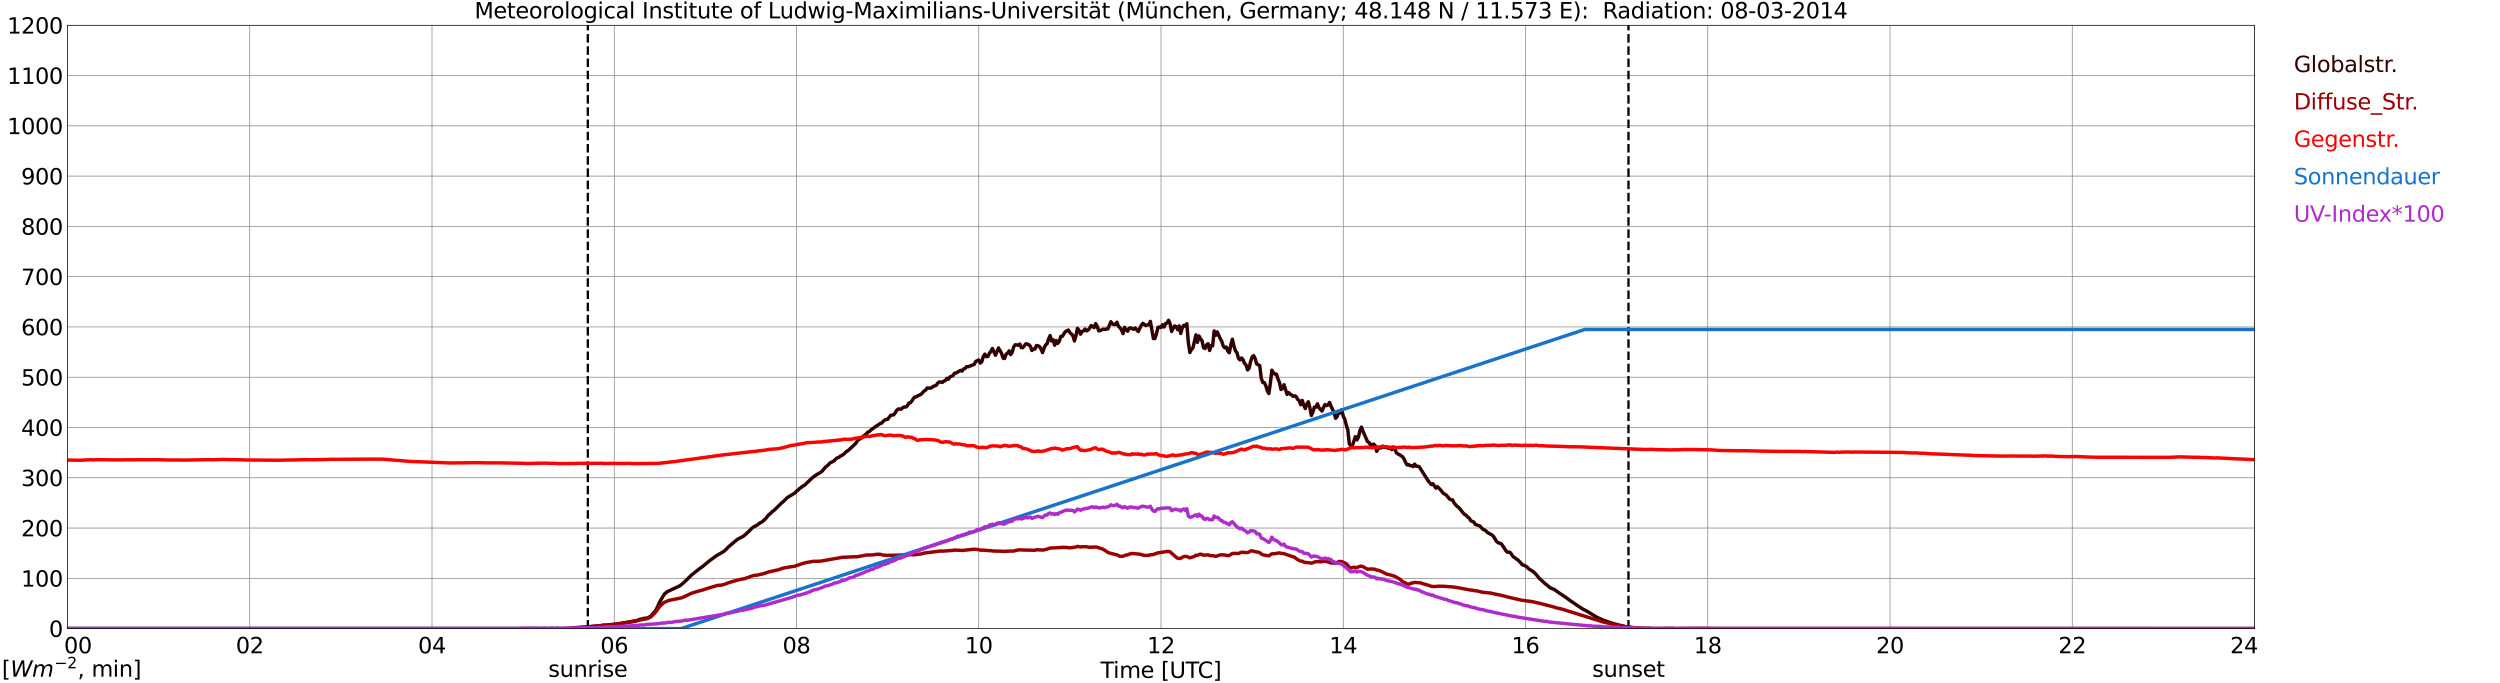 <?xml version="1.0" encoding="utf-8" standalone="no"?>
<!DOCTYPE svg PUBLIC "-//W3C//DTD SVG 1.1//EN"
  "http://www.w3.org/Graphics/SVG/1.1/DTD/svg11.dtd">
<svg xmlns:xlink="http://www.w3.org/1999/xlink" width="1085.4pt" height="296.64pt" viewBox="0 0 1085.4 296.64" xmlns="http://www.w3.org/2000/svg" version="1.1">
 <defs>
  <style type="text/css">*{stroke-linejoin: round; stroke-linecap: butt}</style>
 </defs>
 <g id="figure_1">
  <g id="patch_1">
   <path d="M 0 296.64 
L 1085.4 296.64 
L 1085.4 0 
L 0 0 
z
" style="fill: #ffffff"/>
  </g>
  <g id="axes_1">
   <g id="patch_2">
    <path d="M 29.306 272.909 
L 978.814 272.909 
L 978.814 10.976 
L 29.306 10.976 
z
" style="fill: #ffffff"/>
   </g>
   <g id="patch_3">
    <path d="M 978.814 272.909 
L 978.814 272.909 
L 978.814 10.976 
L 978.814 10.976 
z
" clip-path="url(#pc35572ca12)" style="fill: #d3d3d3; opacity: 0.25; stroke: #d3d3d3; stroke-linejoin: miter"/>
   </g>
   <g id="matplotlib.axis_1">
    <g id="xtick_1">
     <g id="line2d_1">
      <path d="M 29.306 272.909 
L 29.306 10.976 
" clip-path="url(#pc35572ca12)" style="fill: none; stroke: #808080; stroke-width: 0.3; stroke-linecap: square"/>
     </g>
     <g id="line2d_2"/>
     <g id="text_1">
      <!--    00 -->
      <g transform="translate(18.733 283.627) scale(0.095 -0.095)">
       <defs>
        <path id="DejaVuSans-20" transform="scale(0.016)"/>
        <path id="DejaVuSans-30" d="M 2034 4250 
Q 1547 4250 1301 3770 
Q 1056 3291 1056 2328 
Q 1056 1369 1301 889 
Q 1547 409 2034 409 
Q 2525 409 2770 889 
Q 3016 1369 3016 2328 
Q 3016 3291 2770 3770 
Q 2525 4250 2034 4250 
z
M 2034 4750 
Q 2819 4750 3233 4129 
Q 3647 3509 3647 2328 
Q 3647 1150 3233 529 
Q 2819 -91 2034 -91 
Q 1250 -91 836 529 
Q 422 1150 422 2328 
Q 422 3509 836 4129 
Q 1250 4750 2034 4750 
z
" transform="scale(0.016)"/>
       </defs>
       <use xlink:href="#DejaVuSans-20"/>
       <use xlink:href="#DejaVuSans-20" transform="translate(31.787 0)"/>
       <use xlink:href="#DejaVuSans-20" transform="translate(63.574 0)"/>
       <use xlink:href="#DejaVuSans-30" transform="translate(95.361 0)"/>
       <use xlink:href="#DejaVuSans-30" transform="translate(158.984 0)"/>
      </g>
     </g>
    </g>
    <g id="xtick_2">
     <g id="line2d_3">
      <path d="M 108.431 272.909 
L 108.431 10.976 
" clip-path="url(#pc35572ca12)" style="fill: none; stroke: #808080; stroke-width: 0.3; stroke-linecap: square"/>
     </g>
     <g id="line2d_4"/>
     <g id="text_2">
      <!-- 02 -->
      <g transform="translate(102.387 283.627) scale(0.095 -0.095)">
       <defs>
        <path id="DejaVuSans-32" d="M 1228 531 
L 3431 531 
L 3431 0 
L 469 0 
L 469 531 
Q 828 903 1448 1529 
Q 2069 2156 2228 2338 
Q 2531 2678 2651 2914 
Q 2772 3150 2772 3378 
Q 2772 3750 2511 3984 
Q 2250 4219 1831 4219 
Q 1534 4219 1204 4116 
Q 875 4013 500 3803 
L 500 4441 
Q 881 4594 1212 4672 
Q 1544 4750 1819 4750 
Q 2544 4750 2975 4387 
Q 3406 4025 3406 3419 
Q 3406 3131 3298 2873 
Q 3191 2616 2906 2266 
Q 2828 2175 2409 1742 
Q 1991 1309 1228 531 
z
" transform="scale(0.016)"/>
       </defs>
       <use xlink:href="#DejaVuSans-30"/>
       <use xlink:href="#DejaVuSans-32" transform="translate(63.623 0)"/>
      </g>
     </g>
    </g>
    <g id="xtick_3">
     <g id="line2d_5">
      <path d="M 187.557 272.909 
L 187.557 10.976 
" clip-path="url(#pc35572ca12)" style="fill: none; stroke: #808080; stroke-width: 0.3; stroke-linecap: square"/>
     </g>
     <g id="line2d_6"/>
     <g id="text_3">
      <!-- 04 -->
      <g transform="translate(181.513 283.627) scale(0.095 -0.095)">
       <defs>
        <path id="DejaVuSans-34" d="M 2419 4116 
L 825 1625 
L 2419 1625 
L 2419 4116 
z
M 2253 4666 
L 3047 4666 
L 3047 1625 
L 3713 1625 
L 3713 1100 
L 3047 1100 
L 3047 0 
L 2419 0 
L 2419 1100 
L 313 1100 
L 313 1709 
L 2253 4666 
z
" transform="scale(0.016)"/>
       </defs>
       <use xlink:href="#DejaVuSans-30"/>
       <use xlink:href="#DejaVuSans-34" transform="translate(63.623 0)"/>
      </g>
     </g>
    </g>
    <g id="xtick_4">
     <g id="line2d_7">
      <path d="M 266.683 272.909 
L 266.683 10.976 
" clip-path="url(#pc35572ca12)" style="fill: none; stroke: #808080; stroke-width: 0.3; stroke-linecap: square"/>
     </g>
     <g id="line2d_8"/>
     <g id="text_4">
      <!-- 06 -->
      <g transform="translate(260.638 283.627) scale(0.095 -0.095)">
       <defs>
        <path id="DejaVuSans-36" d="M 2113 2584 
Q 1688 2584 1439 2293 
Q 1191 2003 1191 1497 
Q 1191 994 1439 701 
Q 1688 409 2113 409 
Q 2538 409 2786 701 
Q 3034 994 3034 1497 
Q 3034 2003 2786 2293 
Q 2538 2584 2113 2584 
z
M 3366 4563 
L 3366 3988 
Q 3128 4100 2886 4159 
Q 2644 4219 2406 4219 
Q 1781 4219 1451 3797 
Q 1122 3375 1075 2522 
Q 1259 2794 1537 2939 
Q 1816 3084 2150 3084 
Q 2853 3084 3261 2657 
Q 3669 2231 3669 1497 
Q 3669 778 3244 343 
Q 2819 -91 2113 -91 
Q 1303 -91 875 529 
Q 447 1150 447 2328 
Q 447 3434 972 4092 
Q 1497 4750 2381 4750 
Q 2619 4750 2861 4703 
Q 3103 4656 3366 4563 
z
" transform="scale(0.016)"/>
       </defs>
       <use xlink:href="#DejaVuSans-30"/>
       <use xlink:href="#DejaVuSans-36" transform="translate(63.623 0)"/>
      </g>
     </g>
    </g>
    <g id="xtick_5">
     <g id="line2d_9">
      <path d="M 345.808 272.909 
L 345.808 10.976 
" clip-path="url(#pc35572ca12)" style="fill: none; stroke: #808080; stroke-width: 0.3; stroke-linecap: square"/>
     </g>
     <g id="line2d_10"/>
     <g id="text_5">
      <!-- 08 -->
      <g transform="translate(339.764 283.627) scale(0.095 -0.095)">
       <defs>
        <path id="DejaVuSans-38" d="M 2034 2216 
Q 1584 2216 1326 1975 
Q 1069 1734 1069 1313 
Q 1069 891 1326 650 
Q 1584 409 2034 409 
Q 2484 409 2743 651 
Q 3003 894 3003 1313 
Q 3003 1734 2745 1975 
Q 2488 2216 2034 2216 
z
M 1403 2484 
Q 997 2584 770 2862 
Q 544 3141 544 3541 
Q 544 4100 942 4425 
Q 1341 4750 2034 4750 
Q 2731 4750 3128 4425 
Q 3525 4100 3525 3541 
Q 3525 3141 3298 2862 
Q 3072 2584 2669 2484 
Q 3125 2378 3379 2068 
Q 3634 1759 3634 1313 
Q 3634 634 3220 271 
Q 2806 -91 2034 -91 
Q 1263 -91 848 271 
Q 434 634 434 1313 
Q 434 1759 690 2068 
Q 947 2378 1403 2484 
z
M 1172 3481 
Q 1172 3119 1398 2916 
Q 1625 2713 2034 2713 
Q 2441 2713 2670 2916 
Q 2900 3119 2900 3481 
Q 2900 3844 2670 4047 
Q 2441 4250 2034 4250 
Q 1625 4250 1398 4047 
Q 1172 3844 1172 3481 
z
" transform="scale(0.016)"/>
       </defs>
       <use xlink:href="#DejaVuSans-30"/>
       <use xlink:href="#DejaVuSans-38" transform="translate(63.623 0)"/>
      </g>
     </g>
    </g>
    <g id="xtick_6">
     <g id="line2d_11">
      <path d="M 424.934 272.909 
L 424.934 10.976 
" clip-path="url(#pc35572ca12)" style="fill: none; stroke: #808080; stroke-width: 0.3; stroke-linecap: square"/>
     </g>
     <g id="line2d_12"/>
     <g id="text_6">
      <!-- 10 -->
      <g transform="translate(418.89 283.627) scale(0.095 -0.095)">
       <defs>
        <path id="DejaVuSans-31" d="M 794 531 
L 1825 531 
L 1825 4091 
L 703 3866 
L 703 4441 
L 1819 4666 
L 2450 4666 
L 2450 531 
L 3481 531 
L 3481 0 
L 794 0 
L 794 531 
z
" transform="scale(0.016)"/>
       </defs>
       <use xlink:href="#DejaVuSans-31"/>
       <use xlink:href="#DejaVuSans-30" transform="translate(63.623 0)"/>
      </g>
     </g>
    </g>
    <g id="xtick_7">
     <g id="line2d_13">
      <path d="M 504.06 272.909 
L 504.06 10.976 
" clip-path="url(#pc35572ca12)" style="fill: none; stroke: #808080; stroke-width: 0.3; stroke-linecap: square"/>
     </g>
     <g id="line2d_14"/>
     <g id="text_7">
      <!-- 12 -->
      <g transform="translate(498.015 283.627) scale(0.095 -0.095)">
       <use xlink:href="#DejaVuSans-31"/>
       <use xlink:href="#DejaVuSans-32" transform="translate(63.623 0)"/>
      </g>
     </g>
    </g>
    <g id="xtick_8">
     <g id="line2d_15">
      <path d="M 583.185 272.909 
L 583.185 10.976 
" clip-path="url(#pc35572ca12)" style="fill: none; stroke: #808080; stroke-width: 0.3; stroke-linecap: square"/>
     </g>
     <g id="line2d_16"/>
     <g id="text_8">
      <!-- 14 -->
      <g transform="translate(577.141 283.627) scale(0.095 -0.095)">
       <use xlink:href="#DejaVuSans-31"/>
       <use xlink:href="#DejaVuSans-34" transform="translate(63.623 0)"/>
      </g>
     </g>
    </g>
    <g id="xtick_9">
     <g id="line2d_17">
      <path d="M 662.311 272.909 
L 662.311 10.976 
" clip-path="url(#pc35572ca12)" style="fill: none; stroke: #808080; stroke-width: 0.3; stroke-linecap: square"/>
     </g>
     <g id="line2d_18"/>
     <g id="text_9">
      <!-- 16 -->
      <g transform="translate(656.267 283.627) scale(0.095 -0.095)">
       <use xlink:href="#DejaVuSans-31"/>
       <use xlink:href="#DejaVuSans-36" transform="translate(63.623 0)"/>
      </g>
     </g>
    </g>
    <g id="xtick_10">
     <g id="line2d_19">
      <path d="M 741.437 272.909 
L 741.437 10.976 
" clip-path="url(#pc35572ca12)" style="fill: none; stroke: #808080; stroke-width: 0.3; stroke-linecap: square"/>
     </g>
     <g id="line2d_20"/>
     <g id="text_10">
      <!-- 18 -->
      <g transform="translate(735.392 283.627) scale(0.095 -0.095)">
       <use xlink:href="#DejaVuSans-31"/>
       <use xlink:href="#DejaVuSans-38" transform="translate(63.623 0)"/>
      </g>
     </g>
    </g>
    <g id="xtick_11">
     <g id="line2d_21">
      <path d="M 820.562 272.909 
L 820.562 10.976 
" clip-path="url(#pc35572ca12)" style="fill: none; stroke: #808080; stroke-width: 0.3; stroke-linecap: square"/>
     </g>
     <g id="line2d_22"/>
     <g id="text_11">
      <!-- 20 -->
      <g transform="translate(814.518 283.627) scale(0.095 -0.095)">
       <use xlink:href="#DejaVuSans-32"/>
       <use xlink:href="#DejaVuSans-30" transform="translate(63.623 0)"/>
      </g>
     </g>
    </g>
    <g id="xtick_12">
     <g id="line2d_23">
      <path d="M 899.688 272.909 
L 899.688 10.976 
" clip-path="url(#pc35572ca12)" style="fill: none; stroke: #808080; stroke-width: 0.3; stroke-linecap: square"/>
     </g>
     <g id="line2d_24"/>
     <g id="text_12">
      <!-- 22 -->
      <g transform="translate(893.644 283.627) scale(0.095 -0.095)">
       <use xlink:href="#DejaVuSans-32"/>
       <use xlink:href="#DejaVuSans-32" transform="translate(63.623 0)"/>
      </g>
     </g>
    </g>
    <g id="xtick_13">
     <g id="line2d_25">
      <path d="M 978.814 272.909 
L 978.814 10.976 
" clip-path="url(#pc35572ca12)" style="fill: none; stroke: #808080; stroke-width: 0.3; stroke-linecap: square"/>
     </g>
     <g id="line2d_26"/>
     <g id="text_13">
      <!-- 24    -->
      <g transform="translate(968.241 283.627) scale(0.095 -0.095)">
       <use xlink:href="#DejaVuSans-32"/>
       <use xlink:href="#DejaVuSans-34" transform="translate(63.623 0)"/>
       <use xlink:href="#DejaVuSans-20" transform="translate(127.246 0)"/>
       <use xlink:href="#DejaVuSans-20" transform="translate(159.033 0)"/>
       <use xlink:href="#DejaVuSans-20" transform="translate(190.82 0)"/>
      </g>
     </g>
    </g>
    <g id="text_14">
     <!-- Time [UTC] -->
     <g transform="translate(477.806 294.322) scale(0.095 -0.095)">
      <defs>
       <path id="DejaVuSans-54" d="M -19 4666 
L 3928 4666 
L 3928 4134 
L 2272 4134 
L 2272 0 
L 1638 0 
L 1638 4134 
L -19 4134 
L -19 4666 
z
" transform="scale(0.016)"/>
       <path id="DejaVuSans-69" d="M 603 3500 
L 1178 3500 
L 1178 0 
L 603 0 
L 603 3500 
z
M 603 4863 
L 1178 4863 
L 1178 4134 
L 603 4134 
L 603 4863 
z
" transform="scale(0.016)"/>
       <path id="DejaVuSans-6d" d="M 3328 2828 
Q 3544 3216 3844 3400 
Q 4144 3584 4550 3584 
Q 5097 3584 5394 3201 
Q 5691 2819 5691 2113 
L 5691 0 
L 5113 0 
L 5113 2094 
Q 5113 2597 4934 2840 
Q 4756 3084 4391 3084 
Q 3944 3084 3684 2787 
Q 3425 2491 3425 1978 
L 3425 0 
L 2847 0 
L 2847 2094 
Q 2847 2600 2669 2842 
Q 2491 3084 2119 3084 
Q 1678 3084 1418 2786 
Q 1159 2488 1159 1978 
L 1159 0 
L 581 0 
L 581 3500 
L 1159 3500 
L 1159 2956 
Q 1356 3278 1631 3431 
Q 1906 3584 2284 3584 
Q 2666 3584 2933 3390 
Q 3200 3197 3328 2828 
z
" transform="scale(0.016)"/>
       <path id="DejaVuSans-65" d="M 3597 1894 
L 3597 1613 
L 953 1613 
Q 991 1019 1311 708 
Q 1631 397 2203 397 
Q 2534 397 2845 478 
Q 3156 559 3463 722 
L 3463 178 
Q 3153 47 2828 -22 
Q 2503 -91 2169 -91 
Q 1331 -91 842 396 
Q 353 884 353 1716 
Q 353 2575 817 3079 
Q 1281 3584 2069 3584 
Q 2775 3584 3186 3129 
Q 3597 2675 3597 1894 
z
M 3022 2063 
Q 3016 2534 2758 2815 
Q 2500 3097 2075 3097 
Q 1594 3097 1305 2825 
Q 1016 2553 972 2059 
L 3022 2063 
z
" transform="scale(0.016)"/>
       <path id="DejaVuSans-5b" d="M 550 4863 
L 1875 4863 
L 1875 4416 
L 1125 4416 
L 1125 -397 
L 1875 -397 
L 1875 -844 
L 550 -844 
L 550 4863 
z
" transform="scale(0.016)"/>
       <path id="DejaVuSans-55" d="M 556 4666 
L 1191 4666 
L 1191 1831 
Q 1191 1081 1462 751 
Q 1734 422 2344 422 
Q 2950 422 3222 751 
Q 3494 1081 3494 1831 
L 3494 4666 
L 4128 4666 
L 4128 1753 
Q 4128 841 3676 375 
Q 3225 -91 2344 -91 
Q 1459 -91 1007 375 
Q 556 841 556 1753 
L 556 4666 
z
" transform="scale(0.016)"/>
       <path id="DejaVuSans-43" d="M 4122 4306 
L 4122 3641 
Q 3803 3938 3442 4084 
Q 3081 4231 2675 4231 
Q 1875 4231 1450 3742 
Q 1025 3253 1025 2328 
Q 1025 1406 1450 917 
Q 1875 428 2675 428 
Q 3081 428 3442 575 
Q 3803 722 4122 1019 
L 4122 359 
Q 3791 134 3420 21 
Q 3050 -91 2638 -91 
Q 1578 -91 968 557 
Q 359 1206 359 2328 
Q 359 3453 968 4101 
Q 1578 4750 2638 4750 
Q 3056 4750 3426 4639 
Q 3797 4528 4122 4306 
z
" transform="scale(0.016)"/>
       <path id="DejaVuSans-5d" d="M 1947 4863 
L 1947 -844 
L 622 -844 
L 622 -397 
L 1369 -397 
L 1369 4416 
L 622 4416 
L 622 4863 
L 1947 4863 
z
" transform="scale(0.016)"/>
      </defs>
      <use xlink:href="#DejaVuSans-54"/>
      <use xlink:href="#DejaVuSans-69" transform="translate(57.959 0)"/>
      <use xlink:href="#DejaVuSans-6d" transform="translate(85.742 0)"/>
      <use xlink:href="#DejaVuSans-65" transform="translate(183.154 0)"/>
      <use xlink:href="#DejaVuSans-20" transform="translate(244.678 0)"/>
      <use xlink:href="#DejaVuSans-5b" transform="translate(276.465 0)"/>
      <use xlink:href="#DejaVuSans-55" transform="translate(315.479 0)"/>
      <use xlink:href="#DejaVuSans-54" transform="translate(388.672 0)"/>
      <use xlink:href="#DejaVuSans-43" transform="translate(443.881 0)"/>
      <use xlink:href="#DejaVuSans-5d" transform="translate(513.705 0)"/>
     </g>
    </g>
   </g>
   <g id="matplotlib.axis_2">
    <g id="ytick_1">
     <g id="line2d_27">
      <path d="M 29.306 272.909 
L 978.814 272.909 
" clip-path="url(#pc35572ca12)" style="fill: none; stroke: #808080; stroke-width: 0.3; stroke-linecap: square"/>
     </g>
     <g id="line2d_28"/>
     <g id="text_15">
      <!-- 0 -->
      <g transform="translate(21.261 276.518) scale(0.095 -0.095)">
       <use xlink:href="#DejaVuSans-30"/>
      </g>
     </g>
    </g>
    <g id="ytick_2">
     <g id="line2d_29">
      <path d="M 29.306 251.081 
L 978.814 251.081 
" clip-path="url(#pc35572ca12)" style="fill: none; stroke: #808080; stroke-width: 0.3; stroke-linecap: square"/>
     </g>
     <g id="line2d_30"/>
     <g id="text_16">
      <!-- 100 -->
      <g transform="translate(9.173 254.69) scale(0.095 -0.095)">
       <use xlink:href="#DejaVuSans-31"/>
       <use xlink:href="#DejaVuSans-30" transform="translate(63.623 0)"/>
       <use xlink:href="#DejaVuSans-30" transform="translate(127.246 0)"/>
      </g>
     </g>
    </g>
    <g id="ytick_3">
     <g id="line2d_31">
      <path d="M 29.306 229.253 
L 978.814 229.253 
" clip-path="url(#pc35572ca12)" style="fill: none; stroke: #808080; stroke-width: 0.3; stroke-linecap: square"/>
     </g>
     <g id="line2d_32"/>
     <g id="text_17">
      <!-- 200 -->
      <g transform="translate(9.173 232.863) scale(0.095 -0.095)">
       <use xlink:href="#DejaVuSans-32"/>
       <use xlink:href="#DejaVuSans-30" transform="translate(63.623 0)"/>
       <use xlink:href="#DejaVuSans-30" transform="translate(127.246 0)"/>
      </g>
     </g>
    </g>
    <g id="ytick_4">
     <g id="line2d_33">
      <path d="M 29.306 207.426 
L 978.814 207.426 
" clip-path="url(#pc35572ca12)" style="fill: none; stroke: #808080; stroke-width: 0.3; stroke-linecap: square"/>
     </g>
     <g id="line2d_34"/>
     <g id="text_18">
      <!-- 300 -->
      <g transform="translate(9.173 211.035) scale(0.095 -0.095)">
       <defs>
        <path id="DejaVuSans-33" d="M 2597 2516 
Q 3050 2419 3304 2112 
Q 3559 1806 3559 1356 
Q 3559 666 3084 287 
Q 2609 -91 1734 -91 
Q 1441 -91 1130 -33 
Q 819 25 488 141 
L 488 750 
Q 750 597 1062 519 
Q 1375 441 1716 441 
Q 2309 441 2620 675 
Q 2931 909 2931 1356 
Q 2931 1769 2642 2001 
Q 2353 2234 1838 2234 
L 1294 2234 
L 1294 2753 
L 1863 2753 
Q 2328 2753 2575 2939 
Q 2822 3125 2822 3475 
Q 2822 3834 2567 4026 
Q 2313 4219 1838 4219 
Q 1578 4219 1281 4162 
Q 984 4106 628 3988 
L 628 4550 
Q 988 4650 1302 4700 
Q 1616 4750 1894 4750 
Q 2613 4750 3031 4423 
Q 3450 4097 3450 3541 
Q 3450 3153 3228 2886 
Q 3006 2619 2597 2516 
z
" transform="scale(0.016)"/>
       </defs>
       <use xlink:href="#DejaVuSans-33"/>
       <use xlink:href="#DejaVuSans-30" transform="translate(63.623 0)"/>
       <use xlink:href="#DejaVuSans-30" transform="translate(127.246 0)"/>
      </g>
     </g>
    </g>
    <g id="ytick_5">
     <g id="line2d_35">
      <path d="M 29.306 185.598 
L 978.814 185.598 
" clip-path="url(#pc35572ca12)" style="fill: none; stroke: #808080; stroke-width: 0.3; stroke-linecap: square"/>
     </g>
     <g id="line2d_36"/>
     <g id="text_19">
      <!-- 400 -->
      <g transform="translate(9.173 189.207) scale(0.095 -0.095)">
       <use xlink:href="#DejaVuSans-34"/>
       <use xlink:href="#DejaVuSans-30" transform="translate(63.623 0)"/>
       <use xlink:href="#DejaVuSans-30" transform="translate(127.246 0)"/>
      </g>
     </g>
    </g>
    <g id="ytick_6">
     <g id="line2d_37">
      <path d="M 29.306 163.77 
L 978.814 163.77 
" clip-path="url(#pc35572ca12)" style="fill: none; stroke: #808080; stroke-width: 0.3; stroke-linecap: square"/>
     </g>
     <g id="line2d_38"/>
     <g id="text_20">
      <!-- 500 -->
      <g transform="translate(9.173 167.379) scale(0.095 -0.095)">
       <defs>
        <path id="DejaVuSans-35" d="M 691 4666 
L 3169 4666 
L 3169 4134 
L 1269 4134 
L 1269 2991 
Q 1406 3038 1543 3061 
Q 1681 3084 1819 3084 
Q 2600 3084 3056 2656 
Q 3513 2228 3513 1497 
Q 3513 744 3044 326 
Q 2575 -91 1722 -91 
Q 1428 -91 1123 -41 
Q 819 9 494 109 
L 494 744 
Q 775 591 1075 516 
Q 1375 441 1709 441 
Q 2250 441 2565 725 
Q 2881 1009 2881 1497 
Q 2881 1984 2565 2268 
Q 2250 2553 1709 2553 
Q 1456 2553 1204 2497 
Q 953 2441 691 2322 
L 691 4666 
z
" transform="scale(0.016)"/>
       </defs>
       <use xlink:href="#DejaVuSans-35"/>
       <use xlink:href="#DejaVuSans-30" transform="translate(63.623 0)"/>
       <use xlink:href="#DejaVuSans-30" transform="translate(127.246 0)"/>
      </g>
     </g>
    </g>
    <g id="ytick_7">
     <g id="line2d_39">
      <path d="M 29.306 141.942 
L 978.814 141.942 
" clip-path="url(#pc35572ca12)" style="fill: none; stroke: #808080; stroke-width: 0.3; stroke-linecap: square"/>
     </g>
     <g id="line2d_40"/>
     <g id="text_21">
      <!-- 600 -->
      <g transform="translate(9.173 145.551) scale(0.095 -0.095)">
       <use xlink:href="#DejaVuSans-36"/>
       <use xlink:href="#DejaVuSans-30" transform="translate(63.623 0)"/>
       <use xlink:href="#DejaVuSans-30" transform="translate(127.246 0)"/>
      </g>
     </g>
    </g>
    <g id="ytick_8">
     <g id="line2d_41">
      <path d="M 29.306 120.114 
L 978.814 120.114 
" clip-path="url(#pc35572ca12)" style="fill: none; stroke: #808080; stroke-width: 0.3; stroke-linecap: square"/>
     </g>
     <g id="line2d_42"/>
     <g id="text_22">
      <!-- 700 -->
      <g transform="translate(9.173 123.724) scale(0.095 -0.095)">
       <defs>
        <path id="DejaVuSans-37" d="M 525 4666 
L 3525 4666 
L 3525 4397 
L 1831 0 
L 1172 0 
L 2766 4134 
L 525 4134 
L 525 4666 
z
" transform="scale(0.016)"/>
       </defs>
       <use xlink:href="#DejaVuSans-37"/>
       <use xlink:href="#DejaVuSans-30" transform="translate(63.623 0)"/>
       <use xlink:href="#DejaVuSans-30" transform="translate(127.246 0)"/>
      </g>
     </g>
    </g>
    <g id="ytick_9">
     <g id="line2d_43">
      <path d="M 29.306 98.287 
L 978.814 98.287 
" clip-path="url(#pc35572ca12)" style="fill: none; stroke: #808080; stroke-width: 0.3; stroke-linecap: square"/>
     </g>
     <g id="line2d_44"/>
     <g id="text_23">
      <!-- 800 -->
      <g transform="translate(9.173 101.896) scale(0.095 -0.095)">
       <use xlink:href="#DejaVuSans-38"/>
       <use xlink:href="#DejaVuSans-30" transform="translate(63.623 0)"/>
       <use xlink:href="#DejaVuSans-30" transform="translate(127.246 0)"/>
      </g>
     </g>
    </g>
    <g id="ytick_10">
     <g id="line2d_45">
      <path d="M 29.306 76.459 
L 978.814 76.459 
" clip-path="url(#pc35572ca12)" style="fill: none; stroke: #808080; stroke-width: 0.3; stroke-linecap: square"/>
     </g>
     <g id="line2d_46"/>
     <g id="text_24">
      <!-- 900 -->
      <g transform="translate(9.173 80.068) scale(0.095 -0.095)">
       <defs>
        <path id="DejaVuSans-39" d="M 703 97 
L 703 672 
Q 941 559 1184 500 
Q 1428 441 1663 441 
Q 2288 441 2617 861 
Q 2947 1281 2994 2138 
Q 2813 1869 2534 1725 
Q 2256 1581 1919 1581 
Q 1219 1581 811 2004 
Q 403 2428 403 3163 
Q 403 3881 828 4315 
Q 1253 4750 1959 4750 
Q 2769 4750 3195 4129 
Q 3622 3509 3622 2328 
Q 3622 1225 3098 567 
Q 2575 -91 1691 -91 
Q 1453 -91 1209 -44 
Q 966 3 703 97 
z
M 1959 2075 
Q 2384 2075 2632 2365 
Q 2881 2656 2881 3163 
Q 2881 3666 2632 3958 
Q 2384 4250 1959 4250 
Q 1534 4250 1286 3958 
Q 1038 3666 1038 3163 
Q 1038 2656 1286 2365 
Q 1534 2075 1959 2075 
z
" transform="scale(0.016)"/>
       </defs>
       <use xlink:href="#DejaVuSans-39"/>
       <use xlink:href="#DejaVuSans-30" transform="translate(63.623 0)"/>
       <use xlink:href="#DejaVuSans-30" transform="translate(127.246 0)"/>
      </g>
     </g>
    </g>
    <g id="ytick_11">
     <g id="line2d_47">
      <path d="M 29.306 54.631 
L 978.814 54.631 
" clip-path="url(#pc35572ca12)" style="fill: none; stroke: #808080; stroke-width: 0.3; stroke-linecap: square"/>
     </g>
     <g id="line2d_48"/>
     <g id="text_25">
      <!-- 1000 -->
      <g transform="translate(3.128 58.24) scale(0.095 -0.095)">
       <use xlink:href="#DejaVuSans-31"/>
       <use xlink:href="#DejaVuSans-30" transform="translate(63.623 0)"/>
       <use xlink:href="#DejaVuSans-30" transform="translate(127.246 0)"/>
       <use xlink:href="#DejaVuSans-30" transform="translate(190.869 0)"/>
      </g>
     </g>
    </g>
    <g id="ytick_12">
     <g id="line2d_49">
      <path d="M 29.306 32.803 
L 978.814 32.803 
" clip-path="url(#pc35572ca12)" style="fill: none; stroke: #808080; stroke-width: 0.3; stroke-linecap: square"/>
     </g>
     <g id="line2d_50"/>
     <g id="text_26">
      <!-- 1100 -->
      <g transform="translate(3.128 36.413) scale(0.095 -0.095)">
       <use xlink:href="#DejaVuSans-31"/>
       <use xlink:href="#DejaVuSans-31" transform="translate(63.623 0)"/>
       <use xlink:href="#DejaVuSans-30" transform="translate(127.246 0)"/>
       <use xlink:href="#DejaVuSans-30" transform="translate(190.869 0)"/>
      </g>
     </g>
    </g>
    <g id="ytick_13">
     <g id="line2d_51">
      <path d="M 29.306 10.976 
L 978.814 10.976 
" clip-path="url(#pc35572ca12)" style="fill: none; stroke: #808080; stroke-width: 0.3; stroke-linecap: square"/>
     </g>
     <g id="line2d_52"/>
     <g id="text_27">
      <!-- 1200 -->
      <g transform="translate(3.128 14.585) scale(0.095 -0.095)">
       <use xlink:href="#DejaVuSans-31"/>
       <use xlink:href="#DejaVuSans-32" transform="translate(63.623 0)"/>
       <use xlink:href="#DejaVuSans-30" transform="translate(127.246 0)"/>
       <use xlink:href="#DejaVuSans-30" transform="translate(190.869 0)"/>
      </g>
     </g>
    </g>
   </g>
   <g id="line2d_53">
    <path d="M 255.21 272.909 
L 255.21 10.976 
" clip-path="url(#pc35572ca12)" style="fill: none; stroke-dasharray: 3.7,1.6; stroke-dashoffset: 0; stroke: #000000"/>
   </g>
   <g id="line2d_54">
    <path d="M 707.017 272.909 
L 707.017 10.976 
" clip-path="url(#pc35572ca12)" style="fill: none; stroke-dasharray: 3.7,1.6; stroke-dashoffset: 0; stroke: #000000"/>
   </g>
   <g id="line2d_55">
    <path d="M 29.306 272.909 
L 246.901 272.909 
L 248.22 272.614 
L 254.155 272.258 
L 257.451 271.903 
L 258.77 271.813 
L 261.408 271.547 
L 262.067 271.398 
L 262.726 271.459 
L 268.661 270.807 
L 276.573 269.386 
L 277.892 268.853 
L 278.552 268.764 
L 279.87 268.408 
L 280.53 268.408 
L 281.189 268.259 
L 282.508 267.489 
L 284.486 265.297 
L 285.145 264.143 
L 286.464 261.27 
L 288.442 257.924 
L 289.761 256.857 
L 295.036 254.399 
L 296.355 253.393 
L 297.674 252.177 
L 300.311 249.571 
L 303.608 246.964 
L 304.927 246.048 
L 308.224 243.321 
L 310.202 241.9 
L 310.861 241.368 
L 314.158 239.473 
L 315.477 238.288 
L 316.136 237.548 
L 320.093 234.199 
L 322.73 232.809 
L 324.049 231.713 
L 326.686 229.135 
L 327.346 228.692 
L 328.665 228.011 
L 329.983 226.974 
L 330.643 226.737 
L 331.961 225.612 
L 332.621 224.929 
L 333.28 224.041 
L 333.94 223.36 
L 334.599 222.858 
L 335.258 222.116 
L 335.918 221.731 
L 338.555 219.156 
L 339.215 218.444 
L 339.874 217.971 
L 341.852 216.015 
L 345.149 214.002 
L 345.808 213.26 
L 346.468 212.817 
L 347.127 212.077 
L 347.787 211.721 
L 348.446 211.04 
L 349.105 210.833 
L 352.402 207.694 
L 353.062 207.131 
L 354.38 206.184 
L 355.699 205.413 
L 356.359 205.057 
L 357.018 204.466 
L 358.337 202.866 
L 359.655 201.798 
L 360.315 200.999 
L 361.634 200.377 
L 362.293 199.873 
L 362.952 199.192 
L 363.612 198.749 
L 364.271 198.511 
L 364.93 197.978 
L 365.59 197.682 
L 366.249 197.239 
L 367.568 195.964 
L 368.227 195.61 
L 371.524 192.528 
L 372.184 191.432 
L 372.843 190.871 
L 373.502 190.485 
L 376.14 188.352 
L 376.799 187.612 
L 377.459 187.346 
L 378.118 186.665 
L 379.437 185.718 
L 382.074 183.91 
L 382.734 183.734 
L 383.393 182.963 
L 384.053 182.431 
L 384.712 182.075 
L 385.371 182.075 
L 386.69 180.298 
L 388.009 180.091 
L 388.668 179.231 
L 389.328 178.135 
L 389.987 177.572 
L 391.306 177.602 
L 391.965 176.98 
L 392.624 176.683 
L 393.284 176.714 
L 393.943 176.181 
L 394.603 174.965 
L 395.262 174.848 
L 395.921 174.049 
L 396.581 172.981 
L 397.24 172.331 
L 397.899 172.241 
L 398.559 171.798 
L 399.878 171.205 
L 401.196 169.784 
L 401.856 169.397 
L 402.515 168.45 
L 403.834 168.539 
L 404.493 168.301 
L 405.153 167.769 
L 406.471 167.295 
L 407.131 166.317 
L 407.79 165.844 
L 408.45 165.844 
L 409.109 166.023 
L 409.768 165.459 
L 410.428 165.252 
L 411.087 164.274 
L 411.746 164.661 
L 412.406 163.652 
L 413.725 163.089 
L 414.384 162.052 
L 415.043 161.965 
L 417.022 160.81 
L 417.681 161.105 
L 418.34 160.188 
L 419 159.95 
L 419.659 159.151 
L 420.318 159.239 
L 422.297 158.47 
L 422.956 158.204 
L 423.615 156.929 
L 424.934 156.307 
L 425.593 157.641 
L 426.253 157.047 
L 426.912 154.797 
L 427.572 153.76 
L 428.231 154.856 
L 428.89 154.738 
L 429.55 153.404 
L 430.209 152.516 
L 430.869 151.302 
L 432.187 154.233 
L 433.506 151.066 
L 434.825 153.376 
L 435.484 155.478 
L 436.144 155.657 
L 436.803 153.76 
L 437.462 153.376 
L 438.122 152.339 
L 438.781 153.939 
L 439.44 153.02 
L 440.1 150.621 
L 440.759 149.702 
L 441.419 149.733 
L 442.078 149.909 
L 442.737 149.377 
L 443.397 150.918 
L 444.056 150.918 
L 445.375 149.287 
L 446.034 149.377 
L 446.694 149.674 
L 447.353 150.324 
L 448.012 152.162 
L 448.672 151.568 
L 449.331 151.54 
L 449.991 149.999 
L 450.65 150.117 
L 451.309 150.473 
L 451.969 151.54 
L 452.628 153.079 
L 453.287 151.095 
L 453.947 149.792 
L 454.606 149.228 
L 455.266 147.157 
L 455.925 145.705 
L 456.584 148.074 
L 457.244 147.511 
L 457.903 149.881 
L 458.563 147.866 
L 459.222 149.08 
L 459.881 148.192 
L 460.541 146.09 
L 461.2 146.031 
L 462.519 143.988 
L 463.838 143.276 
L 464.497 144.431 
L 465.156 144.963 
L 465.816 145.793 
L 466.475 148.015 
L 467.134 145.705 
L 467.794 142.536 
L 468.453 143.424 
L 469.113 145.083 
L 469.772 143.929 
L 470.431 143.691 
L 471.091 142.861 
L 471.75 143.66 
L 472.409 143.306 
L 473.069 142.505 
L 473.728 141.351 
L 475.047 142.211 
L 475.706 140.521 
L 476.366 141.676 
L 477.025 143.66 
L 477.685 143.514 
L 479.003 142.892 
L 479.663 143.038 
L 480.322 142.833 
L 480.981 142.802 
L 482.3 139.692 
L 482.96 140.639 
L 483.619 140.877 
L 484.278 140.877 
L 484.938 139.899 
L 485.597 141.676 
L 486.256 142.298 
L 486.916 143.245 
L 487.575 144.817 
L 488.235 142.121 
L 488.894 143.099 
L 489.553 143.809 
L 490.213 142.564 
L 490.872 142.329 
L 491.532 142.713 
L 492.191 142.951 
L 492.85 142.418 
L 494.169 143.929 
L 495.488 141.261 
L 496.147 140.373 
L 497.466 141.322 
L 498.125 140.995 
L 498.785 141.054 
L 499.444 139.543 
L 500.763 146.978 
L 501.422 146.95 
L 502.082 144.935 
L 502.741 142.15 
L 503.4 141.973 
L 504.06 142.18 
L 504.719 140.967 
L 505.379 141.973 
L 506.038 140.493 
L 506.697 140.224 
L 507.357 139.041 
L 508.016 140.58 
L 508.675 143.929 
L 509.335 142.536 
L 509.994 141.499 
L 510.654 141.796 
L 511.313 143.158 
L 511.972 141.499 
L 512.632 144.786 
L 513.291 142.329 
L 513.95 141.233 
L 514.61 141.589 
L 515.269 140.552 
L 515.929 148.606 
L 516.588 153.05 
L 517.247 151.747 
L 517.907 151.095 
L 519.226 145.378 
L 519.885 148.606 
L 520.544 145.852 
L 521.204 147.067 
L 521.863 147.925 
L 522.522 150.946 
L 523.182 151.302 
L 523.841 149.733 
L 524.501 149.228 
L 525.16 152.162 
L 525.819 150.058 
L 526.479 150.176 
L 527.138 143.691 
L 527.797 145.585 
L 528.457 144.105 
L 529.776 147.008 
L 530.435 148.192 
L 531.094 150.265 
L 531.754 151.005 
L 532.413 150.68 
L 533.073 152.457 
L 533.732 153.138 
L 534.391 149.643 
L 535.051 147.275 
L 535.71 150.206 
L 536.369 152.28 
L 537.029 153.109 
L 537.688 155.567 
L 538.348 156.248 
L 539.007 155.419 
L 539.666 156.13 
L 540.326 157.818 
L 540.985 158.411 
L 541.644 160.603 
L 542.304 159.891 
L 542.963 156.96 
L 543.623 154.976 
L 544.282 154.412 
L 544.941 155.685 
L 545.601 158.025 
L 546.919 158.706 
L 547.579 164.185 
L 548.238 166.023 
L 548.898 166.11 
L 549.557 167.444 
L 550.216 169.666 
L 550.876 170.849 
L 551.535 166.437 
L 552.195 160.721 
L 552.854 161.786 
L 553.513 162.439 
L 554.173 162.408 
L 554.832 164.482 
L 555.491 166.023 
L 556.151 169.103 
L 556.81 168.688 
L 557.47 167.029 
L 558.788 171.235 
L 559.448 170.434 
L 560.107 171.115 
L 560.766 171.471 
L 561.426 172.093 
L 562.085 171.827 
L 562.745 172.182 
L 563.404 173.396 
L 564.063 173.959 
L 564.723 175.708 
L 565.382 173.841 
L 566.042 175.943 
L 566.701 177.364 
L 567.36 175.47 
L 568.02 174.433 
L 568.679 176.95 
L 569.338 180.385 
L 569.998 178.905 
L 570.657 176.742 
L 571.317 176.773 
L 571.976 175.293 
L 572.635 177.011 
L 573.954 178.46 
L 574.613 176.891 
L 575.273 175.646 
L 575.932 176.092 
L 576.592 175.795 
L 577.251 174.73 
L 577.91 176.448 
L 578.57 177.779 
L 579.229 179.379 
L 579.889 181.601 
L 580.548 180.831 
L 581.207 178.995 
L 581.867 179.29 
L 582.526 177.869 
L 583.185 180.654 
L 583.845 182.016 
L 584.504 184.563 
L 585.164 186.635 
L 585.823 192.707 
L 586.482 193.685 
L 587.142 193.537 
L 588.46 189.568 
L 589.12 190.989 
L 589.779 189.776 
L 590.439 186.901 
L 591.098 185.421 
L 591.757 187.228 
L 593.736 191.76 
L 594.395 192.116 
L 595.054 193.24 
L 596.373 192.825 
L 597.032 193.419 
L 597.692 195.964 
L 598.351 194.868 
L 599.011 194.307 
L 599.67 194.453 
L 600.329 193.713 
L 600.989 194.246 
L 601.648 194.187 
L 602.967 194.661 
L 603.626 194.661 
L 604.286 195.224 
L 604.945 194.1 
L 605.604 195.075 
L 606.264 196.557 
L 606.923 197.09 
L 607.582 197.387 
L 608.901 198.275 
L 609.561 199.253 
L 610.22 200.703 
L 610.879 201.829 
L 611.539 201.711 
L 612.198 202.185 
L 612.858 202.126 
L 613.517 202.569 
L 614.176 201.504 
L 614.836 202.42 
L 615.495 202.392 
L 616.154 202.628 
L 620.111 208.849 
L 621.429 210.388 
L 622.089 210.003 
L 623.408 211.929 
L 624.067 211.276 
L 625.386 212.61 
L 626.705 214.269 
L 627.364 214.563 
L 628.023 215.067 
L 629.342 216.667 
L 630.001 216.993 
L 630.661 217.052 
L 631.32 218.385 
L 632.639 219.896 
L 633.298 220.28 
L 635.276 222.738 
L 635.936 223.39 
L 636.595 223.775 
L 637.255 224.514 
L 637.914 224.96 
L 638.573 226.114 
L 639.892 226.678 
L 640.552 227.684 
L 642.53 228.395 
L 643.848 229.816 
L 644.508 230.054 
L 645.167 230.528 
L 645.827 231.209 
L 647.805 232.305 
L 648.464 232.957 
L 649.783 235.118 
L 650.442 235.651 
L 651.761 236.037 
L 653.08 237.932 
L 653.739 239.028 
L 654.399 239.739 
L 655.058 239.68 
L 655.717 239.916 
L 657.036 241.752 
L 657.695 242.138 
L 658.355 242.73 
L 659.014 243.086 
L 660.333 244.507 
L 660.992 245.246 
L 661.652 245.425 
L 662.311 245.722 
L 662.97 246.165 
L 663.63 246.905 
L 665.608 248.15 
L 666.927 249.394 
L 668.246 251.022 
L 670.883 253.452 
L 671.542 253.925 
L 672.861 255.052 
L 673.521 255.436 
L 674.839 255.94 
L 676.158 256.916 
L 679.455 259.109 
L 682.092 261.032 
L 683.411 261.892 
L 684.73 262.84 
L 686.708 264.114 
L 687.368 264.557 
L 688.686 265.18 
L 693.302 267.993 
L 695.939 269.207 
L 697.918 269.918 
L 700.555 270.778 
L 705.83 272.082 
L 707.808 272.348 
L 709.127 272.494 
L 709.786 272.643 
L 717.699 272.909 
L 978.154 272.909 
L 978.154 272.909 
" clip-path="url(#pc35572ca12)" style="fill: none; stroke: #330000; stroke-width: 1.5; stroke-linecap: square"/>
   </g>
   <g id="line2d_56">
    <path d="M 29.306 272.909 
L 246.901 272.909 
L 247.561 272.708 
L 257.451 271.994 
L 258.77 271.87 
L 259.43 271.87 
L 260.089 271.702 
L 260.748 271.702 
L 262.067 271.449 
L 264.705 271.366 
L 273.936 270.065 
L 276.573 269.56 
L 277.233 269.309 
L 281.189 268.552 
L 282.508 267.882 
L 284.486 265.992 
L 286.464 263.263 
L 287.783 262.004 
L 288.442 261.502 
L 290.42 260.661 
L 295.696 259.611 
L 297.014 259.107 
L 300.311 257.514 
L 303.608 256.547 
L 305.586 256.001 
L 307.564 255.331 
L 311.521 254.154 
L 312.839 254.071 
L 314.158 253.818 
L 315.477 253.358 
L 316.136 253.063 
L 317.455 252.644 
L 320.093 251.889 
L 322.071 251.426 
L 323.39 251.216 
L 324.049 250.922 
L 324.708 250.756 
L 326.027 250.21 
L 327.346 249.83 
L 328.665 249.706 
L 331.302 249.119 
L 332.621 248.697 
L 333.94 248.237 
L 334.599 248.152 
L 335.258 247.942 
L 335.918 247.859 
L 336.577 247.648 
L 337.896 247.397 
L 339.874 246.683 
L 343.171 246.096 
L 344.49 245.928 
L 345.149 245.801 
L 347.787 244.878 
L 349.765 244.29 
L 353.062 243.703 
L 354.38 243.703 
L 356.359 243.618 
L 365.59 241.981 
L 370.865 241.73 
L 372.184 241.73 
L 376.14 240.975 
L 378.777 240.933 
L 380.756 240.639 
L 382.074 240.639 
L 383.393 240.975 
L 385.371 241.143 
L 386.031 241.058 
L 388.009 241.099 
L 389.987 241.016 
L 394.603 240.807 
L 396.581 240.848 
L 397.24 240.848 
L 399.218 240.554 
L 399.878 240.512 
L 401.196 240.134 
L 402.515 239.966 
L 408.45 239.211 
L 409.109 239.296 
L 413.725 238.96 
L 414.384 238.833 
L 417.022 238.916 
L 417.681 239.002 
L 422.297 238.497 
L 423.615 238.456 
L 426.253 238.916 
L 426.912 238.833 
L 429.55 239.085 
L 430.209 239.085 
L 431.528 239.253 
L 434.165 239.296 
L 435.484 239.379 
L 438.781 239.253 
L 440.1 239.253 
L 441.419 238.875 
L 442.737 238.707 
L 444.056 238.792 
L 448.012 238.875 
L 449.331 238.916 
L 449.991 238.707 
L 450.65 238.665 
L 451.309 238.792 
L 451.969 238.751 
L 452.628 238.833 
L 453.947 238.582 
L 454.606 238.414 
L 455.925 237.91 
L 456.584 237.952 
L 457.244 237.825 
L 457.903 237.91 
L 458.563 237.784 
L 459.881 237.784 
L 461.2 237.615 
L 463.178 237.701 
L 464.497 237.869 
L 467.134 237.491 
L 467.794 237.196 
L 469.113 237.491 
L 469.772 237.364 
L 471.75 237.364 
L 473.069 237.615 
L 475.706 237.491 
L 476.366 237.574 
L 479.003 238.497 
L 480.981 239.798 
L 481.641 240.093 
L 484.938 240.89 
L 486.256 241.52 
L 486.916 241.562 
L 487.575 241.479 
L 488.894 240.975 
L 489.553 240.89 
L 490.213 240.597 
L 491.532 240.302 
L 494.828 240.597 
L 496.807 241.143 
L 498.785 241.099 
L 499.444 240.848 
L 500.763 240.765 
L 501.422 240.471 
L 502.082 240.302 
L 502.741 240.008 
L 504.06 239.842 
L 506.697 239.421 
L 507.357 239.421 
L 508.016 239.589 
L 510.654 241.94 
L 511.313 242.359 
L 511.972 242.444 
L 512.632 242.402 
L 513.291 241.94 
L 513.95 241.645 
L 514.61 241.562 
L 515.269 241.603 
L 516.588 242.191 
L 518.566 241.562 
L 519.226 241.058 
L 519.885 241.099 
L 520.544 240.765 
L 521.204 240.597 
L 521.863 240.722 
L 522.522 241.058 
L 524.501 240.89 
L 525.16 241.184 
L 526.479 241.267 
L 527.138 241.352 
L 527.797 241.562 
L 529.776 240.933 
L 530.435 240.848 
L 532.413 241.058 
L 533.073 241.267 
L 533.732 241.099 
L 535.051 240.302 
L 536.369 240.261 
L 537.688 240.302 
L 539.007 239.757 
L 541.644 239.925 
L 542.304 239.674 
L 542.963 239.211 
L 543.623 239.128 
L 544.282 239.379 
L 544.941 239.462 
L 545.601 239.674 
L 546.26 239.674 
L 546.919 240.008 
L 547.579 240.512 
L 548.238 240.848 
L 549.557 241.143 
L 550.876 241.311 
L 552.195 240.429 
L 553.513 240.388 
L 554.832 240.134 
L 555.491 240.051 
L 556.151 240.22 
L 557.47 240.388 
L 560.107 241.311 
L 562.085 241.94 
L 562.745 242.527 
L 564.063 243.326 
L 564.723 243.618 
L 565.382 243.618 
L 566.042 244.039 
L 566.701 244.207 
L 568.02 244.249 
L 569.338 244.5 
L 569.998 244.332 
L 570.657 243.996 
L 571.976 243.828 
L 573.295 243.913 
L 575.273 243.618 
L 577.251 244.164 
L 577.91 244.417 
L 578.57 244.5 
L 579.229 244.417 
L 579.889 244.668 
L 581.207 243.828 
L 581.867 243.745 
L 582.526 243.828 
L 583.845 244.417 
L 584.504 244.71 
L 585.164 245.423 
L 585.823 246.39 
L 586.482 246.6 
L 587.801 246.264 
L 589.12 246.473 
L 589.779 246.096 
L 590.439 245.886 
L 591.098 245.801 
L 591.757 246.01 
L 593.736 247.145 
L 595.054 247.019 
L 596.373 247.06 
L 597.032 247.187 
L 597.692 247.523 
L 598.351 247.565 
L 599.67 248.069 
L 602.307 249.37 
L 602.967 249.411 
L 605.604 250.21 
L 606.923 251.007 
L 607.582 251.302 
L 608.901 252.434 
L 610.22 253.148 
L 610.879 253.484 
L 611.539 253.609 
L 612.198 253.441 
L 612.858 253.104 
L 613.517 253.063 
L 614.176 252.853 
L 616.814 253.063 
L 617.473 253.358 
L 620.111 254.071 
L 621.429 254.576 
L 622.748 254.659 
L 624.726 254.491 
L 627.364 254.576 
L 630.661 254.827 
L 631.98 254.995 
L 633.958 255.331 
L 638.573 256.213 
L 639.233 256.213 
L 639.892 256.422 
L 641.211 256.547 
L 643.189 257.009 
L 643.848 257.178 
L 647.145 257.47 
L 649.123 257.933 
L 650.442 258.184 
L 653.08 258.773 
L 655.058 259.319 
L 657.695 259.906 
L 660.333 260.535 
L 664.949 261.165 
L 666.927 261.585 
L 668.905 262.047 
L 674.839 263.599 
L 675.499 263.852 
L 678.136 264.44 
L 679.455 264.859 
L 695.939 270.021 
L 697.918 270.484 
L 701.874 271.407 
L 706.49 272.204 
L 712.424 272.876 
L 715.062 272.909 
L 978.154 272.909 
L 978.154 272.909 
" clip-path="url(#pc35572ca12)" style="fill: none; stroke: #990000; stroke-width: 1.5; stroke-linecap: square"/>
   </g>
   <g id="line2d_57">
    <path d="M 29.306 199.738 
L 31.943 199.786 
L 34.581 199.821 
L 35.9 199.768 
L 37.878 199.659 
L 39.856 199.611 
L 40.515 199.657 
L 41.834 199.565 
L 50.406 199.655 
L 68.869 199.572 
L 70.187 199.631 
L 71.506 199.674 
L 73.484 199.707 
L 78.1 199.727 
L 80.737 199.751 
L 88.65 199.596 
L 90.628 199.554 
L 92.606 199.613 
L 96.563 199.454 
L 97.881 199.5 
L 105.135 199.62 
L 106.453 199.703 
L 120.96 199.812 
L 125.575 199.709 
L 128.213 199.685 
L 132.169 199.557 
L 133.488 199.576 
L 136.125 199.594 
L 138.104 199.557 
L 142.06 199.48 
L 144.038 199.402 
L 146.016 199.421 
L 158.544 199.338 
L 162.501 199.347 
L 165.798 199.338 
L 168.435 199.522 
L 171.073 199.777 
L 173.71 199.958 
L 177.666 200.305 
L 195.47 201.002 
L 207.998 200.862 
L 211.295 200.967 
L 216.57 200.943 
L 220.526 201.026 
L 227.779 201.163 
L 228.439 201.242 
L 231.076 201.2 
L 233.714 201.102 
L 237.011 201.076 
L 238.329 201.146 
L 240.967 201.178 
L 242.945 201.314 
L 244.923 201.253 
L 246.901 201.277 
L 248.22 201.224 
L 250.198 201.242 
L 250.858 201.139 
L 252.836 201.152 
L 258.77 201.165 
L 261.408 201.115 
L 262.067 201.229 
L 264.705 201.192 
L 271.298 201.22 
L 272.617 201.163 
L 275.914 201.298 
L 285.805 201.17 
L 289.102 200.814 
L 293.717 200.286 
L 313.499 197.551 
L 315.477 197.326 
L 318.774 196.955 
L 331.961 195.468 
L 333.94 195.084 
L 337.896 194.82 
L 340.533 194.242 
L 342.512 193.654 
L 343.83 193.342 
L 344.49 193.32 
L 346.468 192.912 
L 348.446 192.598 
L 350.424 192.179 
L 352.402 192.113 
L 353.721 192.037 
L 355.04 191.899 
L 356.359 191.902 
L 357.677 191.701 
L 364.93 190.98 
L 365.59 190.954 
L 366.249 190.668 
L 368.227 190.753 
L 368.887 190.664 
L 369.546 190.721 
L 371.524 190.221 
L 372.184 190.245 
L 372.843 189.952 
L 373.502 189.961 
L 376.799 189.374 
L 377.459 189.562 
L 378.777 189.16 
L 379.437 189.178 
L 380.096 188.935 
L 382.734 188.662 
L 384.053 189.186 
L 386.69 188.865 
L 387.349 189.084 
L 388.668 189.147 
L 389.987 189.042 
L 390.646 189.042 
L 391.965 189.289 
L 392.624 189.662 
L 393.284 189.9 
L 393.943 189.623 
L 395.262 189.863 
L 395.921 189.839 
L 396.581 190.367 
L 397.24 190.513 
L 397.899 190.978 
L 398.559 191.218 
L 399.218 190.943 
L 401.856 190.791 
L 403.834 190.911 
L 404.493 190.852 
L 407.131 191.192 
L 408.45 191.937 
L 409.109 192.059 
L 410.428 191.786 
L 411.087 191.768 
L 411.746 191.921 
L 412.406 191.904 
L 413.725 192.714 
L 414.384 192.807 
L 415.043 192.659 
L 415.703 192.775 
L 416.362 192.733 
L 418.34 193.152 
L 419 193.163 
L 419.659 193.519 
L 422.956 193.484 
L 423.615 193.934 
L 424.934 194.353 
L 425.593 194.34 
L 426.253 194.159 
L 428.231 194.373 
L 428.89 194.174 
L 429.55 193.812 
L 430.869 193.552 
L 433.506 193.685 
L 434.165 193.967 
L 436.144 193.34 
L 437.462 193.6 
L 438.122 193.724 
L 439.44 193.591 
L 440.1 193.427 
L 441.419 193.447 
L 442.078 193.595 
L 442.737 193.914 
L 443.397 194.065 
L 444.056 194.706 
L 444.716 194.665 
L 446.034 195.014 
L 448.012 195.929 
L 449.331 196.034 
L 450.65 195.761 
L 451.309 195.927 
L 451.969 195.975 
L 453.287 195.787 
L 456.584 194.72 
L 457.244 194.735 
L 457.903 194.521 
L 460.541 195.054 
L 461.2 195.468 
L 463.178 194.803 
L 463.838 194.853 
L 464.497 194.755 
L 466.475 194.135 
L 467.794 193.929 
L 468.453 194.896 
L 469.113 195.468 
L 469.772 195.427 
L 470.431 195.593 
L 471.091 195.639 
L 473.728 195.147 
L 474.388 194.702 
L 475.706 194.39 
L 476.366 194.903 
L 477.025 195.23 
L 477.685 195.058 
L 479.003 195.056 
L 479.663 195.66 
L 480.322 195.818 
L 480.981 196.106 
L 481.641 196.224 
L 482.3 196.599 
L 482.96 196.721 
L 483.619 196.612 
L 484.278 196.664 
L 484.938 196.597 
L 485.597 196.368 
L 486.916 196.717 
L 488.235 197.219 
L 488.894 197.169 
L 489.553 197.393 
L 490.213 197.369 
L 490.872 197.494 
L 491.532 196.992 
L 492.191 197.208 
L 492.85 197.09 
L 493.51 197.228 
L 494.169 197.04 
L 494.828 197.339 
L 495.488 197.166 
L 496.147 197.452 
L 496.807 197.52 
L 497.466 197.474 
L 498.125 197.097 
L 498.785 197.184 
L 500.103 197.105 
L 500.763 197.153 
L 502.082 196.926 
L 502.741 197.391 
L 504.06 197.83 
L 504.719 197.782 
L 505.379 197.885 
L 506.038 198.149 
L 506.697 198.142 
L 509.335 197.474 
L 509.994 197.856 
L 512.632 197.494 
L 513.291 197.463 
L 513.95 197.223 
L 515.929 196.957 
L 517.247 196.553 
L 517.907 196.608 
L 518.566 196.784 
L 519.226 196.813 
L 519.885 197.28 
L 520.544 197.446 
L 522.522 196.806 
L 523.841 196.272 
L 525.16 196.354 
L 527.138 196.588 
L 527.797 196.859 
L 528.457 196.625 
L 530.435 196.959 
L 531.094 197.225 
L 532.413 196.898 
L 533.073 196.516 
L 533.732 196.656 
L 534.391 196.514 
L 535.051 196.636 
L 535.71 196.333 
L 536.369 196.158 
L 537.688 195.492 
L 539.007 194.971 
L 540.326 195.348 
L 540.985 195.012 
L 541.644 194.835 
L 543.623 193.999 
L 544.282 193.691 
L 544.941 193.908 
L 545.601 193.665 
L 546.26 194.041 
L 546.919 194.06 
L 548.238 194.621 
L 548.898 194.597 
L 549.557 194.706 
L 550.216 194.931 
L 551.535 194.818 
L 552.195 195.034 
L 554.173 194.883 
L 555.491 195.2 
L 556.151 194.824 
L 560.107 194.438 
L 561.426 194.68 
L 562.745 194.115 
L 568.02 194.148 
L 569.338 194.813 
L 569.998 195.235 
L 570.657 195.213 
L 571.317 195.337 
L 571.976 195.185 
L 573.295 195.342 
L 573.954 195.479 
L 574.613 195.302 
L 575.273 195.416 
L 575.932 195.239 
L 579.889 195.566 
L 580.548 195.342 
L 581.207 195.368 
L 582.526 195.056 
L 583.845 195.272 
L 584.504 195.239 
L 585.164 194.892 
L 585.823 194.746 
L 586.482 194.407 
L 587.142 194.215 
L 587.801 194.508 
L 588.46 194.351 
L 589.779 194.355 
L 591.098 194.29 
L 591.757 194.314 
L 592.417 194.207 
L 593.076 194.233 
L 593.736 194.13 
L 594.395 194.322 
L 595.054 194.233 
L 595.714 194.449 
L 596.373 194.135 
L 597.032 194.322 
L 597.692 194.248 
L 598.351 194.045 
L 599.011 194.135 
L 599.67 193.89 
L 602.307 193.936 
L 602.967 194.189 
L 604.945 194.15 
L 606.923 194.364 
L 607.582 194.2 
L 608.242 194.276 
L 608.901 194.13 
L 610.22 194.126 
L 610.879 194.303 
L 611.539 194.152 
L 612.858 194.322 
L 615.495 194.233 
L 616.154 194.266 
L 616.814 194.137 
L 618.133 194.113 
L 620.111 193.833 
L 621.429 193.667 
L 622.089 193.65 
L 623.408 193.36 
L 624.067 193.569 
L 624.726 193.338 
L 626.705 193.593 
L 627.364 193.395 
L 628.683 193.462 
L 630.661 193.576 
L 631.98 193.532 
L 632.639 193.561 
L 633.298 193.416 
L 635.936 193.65 
L 636.595 193.569 
L 637.914 193.905 
L 638.573 193.809 
L 639.233 193.844 
L 639.892 193.667 
L 640.552 193.759 
L 641.211 193.467 
L 641.87 193.58 
L 642.53 193.449 
L 643.848 193.502 
L 645.167 193.342 
L 647.145 193.34 
L 648.464 193.209 
L 650.442 193.427 
L 652.42 193.307 
L 653.08 193.377 
L 655.717 193.131 
L 656.377 193.399 
L 657.695 193.205 
L 658.355 193.299 
L 659.674 193.32 
L 660.992 193.445 
L 661.652 193.294 
L 662.311 193.386 
L 662.97 193.331 
L 663.63 193.425 
L 664.289 193.336 
L 665.608 193.412 
L 666.927 193.261 
L 668.246 193.493 
L 669.564 193.506 
L 671.542 193.648 
L 678.796 193.833 
L 680.114 193.936 
L 686.049 193.999 
L 689.346 194.152 
L 714.402 195.158 
L 717.04 195.082 
L 719.677 195.226 
L 720.996 195.222 
L 725.612 195.348 
L 726.93 195.281 
L 728.909 195.281 
L 730.887 195.163 
L 732.865 195.158 
L 735.502 195.174 
L 742.756 195.302 
L 746.712 195.588 
L 755.943 195.708 
L 757.921 195.682 
L 764.515 195.857 
L 772.428 195.975 
L 774.406 195.97 
L 781.659 195.994 
L 782.318 196.079 
L 783.637 196.036 
L 796.825 196.409 
L 797.484 196.261 
L 798.143 196.376 
L 799.462 196.287 
L 802.1 196.239 
L 804.078 196.304 
L 805.397 196.252 
L 808.694 196.285 
L 810.672 196.289 
L 825.837 196.422 
L 829.794 196.636 
L 832.431 196.656 
L 833.091 196.754 
L 835.069 196.774 
L 838.366 197.038 
L 843.641 197.199 
L 844.959 197.249 
L 853.531 197.594 
L 854.85 197.614 
L 857.488 197.782 
L 860.785 197.858 
L 863.422 197.906 
L 864.741 197.946 
L 866.06 197.952 
L 867.378 197.998 
L 871.335 197.992 
L 873.313 197.983 
L 879.247 198.009 
L 879.907 198.053 
L 880.566 197.974 
L 881.225 198.044 
L 881.885 197.998 
L 882.544 198.066 
L 883.863 198.053 
L 888.479 197.924 
L 889.138 198.118 
L 889.797 197.972 
L 893.754 198.181 
L 898.369 198.269 
L 901.666 198.184 
L 902.985 198.282 
L 904.304 198.312 
L 906.941 198.435 
L 910.238 198.529 
L 912.216 198.526 
L 941.888 198.557 
L 946.504 198.339 
L 948.482 198.404 
L 949.801 198.456 
L 951.12 198.487 
L 952.438 198.531 
L 953.757 198.526 
L 956.395 198.618 
L 957.714 198.642 
L 961.67 198.852 
L 962.329 198.773 
L 965.626 198.937 
L 978.154 199.541 
L 978.154 199.541 
" clip-path="url(#pc35572ca12)" style="fill: none; stroke: #ff0000; stroke-width: 1.5; stroke-linecap: square"/>
   </g>
   <g id="line2d_58">
    <path d="M 29.306 272.909 
L 295.696 272.909 
L 688.027 143.034 
L 978.154 143.034 
L 978.154 143.034 
" clip-path="url(#pc35572ca12)" style="fill: none; stroke: #1773cc; stroke-width: 1.5; stroke-linecap: square"/>
   </g>
   <g id="line2d_59">
    <path d="M 29.306 272.909 
L 225.801 272.909 
L 226.461 272.712 
L 227.779 272.821 
L 229.098 272.843 
L 229.757 272.712 
L 235.033 272.843 
L 235.692 272.712 
L 236.351 272.712 
L 237.011 272.843 
L 238.329 272.843 
L 238.989 272.691 
L 240.967 272.821 
L 241.626 272.691 
L 242.286 272.691 
L 242.945 272.821 
L 244.264 272.821 
L 244.923 272.669 
L 247.561 272.669 
L 248.22 272.647 
L 249.539 272.756 
L 250.198 272.756 
L 250.858 272.603 
L 256.133 272.603 
L 256.792 272.45 
L 257.451 272.429 
L 258.111 272.538 
L 259.43 272.494 
L 260.089 272.319 
L 262.067 272.385 
L 262.726 272.21 
L 271.298 271.927 
L 271.958 271.73 
L 273.277 271.796 
L 273.936 271.752 
L 274.595 271.555 
L 277.233 271.534 
L 277.892 271.315 
L 279.211 271.359 
L 279.87 271.315 
L 280.53 271.119 
L 285.805 270.792 
L 287.124 270.508 
L 288.442 270.508 
L 289.102 270.442 
L 289.761 270.224 
L 291.08 270.202 
L 292.399 270.071 
L 293.058 269.853 
L 294.377 269.744 
L 295.696 269.656 
L 296.355 269.591 
L 297.014 269.329 
L 297.674 269.242 
L 298.333 269.307 
L 314.158 266.688 
L 314.818 266.382 
L 316.136 266.186 
L 317.455 266.011 
L 322.071 264.92 
L 322.73 264.92 
L 326.686 264.003 
L 327.346 263.697 
L 329.983 263.064 
L 331.961 262.759 
L 342.512 259.725 
L 343.83 259.332 
L 345.808 258.59 
L 346.468 258.393 
L 347.127 258.393 
L 349.765 257.586 
L 351.743 256.887 
L 352.402 256.451 
L 353.721 256.014 
L 354.38 255.97 
L 357.018 255.076 
L 358.337 254.399 
L 358.996 254.399 
L 361.634 253.504 
L 362.293 253.067 
L 362.952 253.089 
L 364.93 252.413 
L 365.59 251.954 
L 366.249 251.976 
L 367.568 251.539 
L 368.887 250.841 
L 369.546 250.819 
L 370.865 250.361 
L 371.524 249.793 
L 372.184 249.728 
L 374.162 248.92 
L 375.481 248.418 
L 376.14 247.96 
L 376.799 247.916 
L 377.459 247.632 
L 378.118 247.13 
L 378.777 247.196 
L 379.437 246.89 
L 380.096 246.388 
L 380.756 246.388 
L 383.393 245.122 
L 384.053 245.057 
L 386.031 244.293 
L 386.69 243.812 
L 387.349 243.747 
L 388.668 243.201 
L 389.987 242.372 
L 390.646 242.415 
L 392.624 241.673 
L 393.284 241.237 
L 393.943 241.171 
L 395.921 240.254 
L 396.581 239.731 
L 397.24 239.643 
L 399.218 238.967 
L 399.878 238.465 
L 400.537 238.443 
L 401.196 238.006 
L 401.856 237.897 
L 402.515 237.548 
L 403.834 237.308 
L 404.493 236.849 
L 405.153 236.893 
L 407.131 236.064 
L 408.45 235.714 
L 409.109 235.343 
L 409.768 235.278 
L 411.746 234.623 
L 412.406 234.143 
L 413.065 234.186 
L 415.043 233.248 
L 415.703 232.768 
L 416.362 232.768 
L 417.022 232.593 
L 417.681 232.266 
L 418.34 232.2 
L 419 231.873 
L 420.318 231.523 
L 420.978 230.978 
L 421.637 231.087 
L 422.956 230.781 
L 423.615 230.454 
L 424.275 229.908 
L 425.593 229.995 
L 426.253 229.406 
L 426.912 229.21 
L 427.572 228.686 
L 428.231 228.817 
L 428.89 228.642 
L 429.55 227.922 
L 430.209 227.856 
L 430.869 227.551 
L 431.528 227.747 
L 432.187 227.813 
L 432.847 227.136 
L 434.165 226.918 
L 434.825 227.354 
L 435.484 227.551 
L 436.144 227.507 
L 436.803 227.049 
L 438.122 226.525 
L 439.44 226.307 
L 440.1 225.455 
L 440.759 225.39 
L 441.419 225.106 
L 442.078 225.324 
L 442.737 224.844 
L 443.397 225.324 
L 444.716 224.91 
L 445.375 224.648 
L 446.034 224.844 
L 446.694 224.757 
L 447.353 224.495 
L 448.012 225.062 
L 450.65 224.124 
L 451.969 224.582 
L 452.628 224.735 
L 453.287 224.058 
L 453.947 223.578 
L 454.606 223.622 
L 455.266 222.901 
L 455.925 222.727 
L 456.584 223.207 
L 457.244 222.967 
L 457.903 223.425 
L 458.563 222.967 
L 459.222 223.294 
L 459.881 222.618 
L 461.2 222.181 
L 461.859 221.81 
L 463.178 221.461 
L 465.816 221.592 
L 466.475 222.247 
L 467.134 221.745 
L 467.794 221.024 
L 468.453 221.199 
L 469.113 221.548 
L 469.772 221.133 
L 470.431 221.046 
L 471.091 220.74 
L 471.75 220.784 
L 473.069 220.391 
L 473.728 220.107 
L 474.388 220.064 
L 475.047 220.391 
L 475.706 220.129 
L 476.366 220.238 
L 477.025 220.566 
L 479.003 220.195 
L 479.663 220.348 
L 480.981 220.042 
L 481.641 219.758 
L 482.3 219.147 
L 482.96 219.474 
L 483.619 219.518 
L 484.278 219.387 
L 484.938 218.929 
L 485.597 219.736 
L 486.256 219.715 
L 486.916 220.195 
L 487.575 220.413 
L 488.235 219.955 
L 489.553 220.653 
L 490.213 220.26 
L 490.872 220.042 
L 492.191 220.391 
L 492.85 220.304 
L 493.51 220.544 
L 494.169 220.653 
L 495.488 219.933 
L 496.147 219.758 
L 498.125 220.195 
L 498.785 220.151 
L 499.444 219.78 
L 500.103 221.133 
L 500.763 221.854 
L 501.422 222.05 
L 502.082 221.352 
L 502.741 220.85 
L 503.4 220.981 
L 504.06 220.631 
L 505.379 220.653 
L 506.697 220.479 
L 508.016 220.566 
L 508.675 221.723 
L 509.994 221.09 
L 510.654 221.09 
L 511.313 221.395 
L 511.972 221.352 
L 512.632 221.875 
L 513.291 221.264 
L 513.95 220.981 
L 514.61 221.614 
L 515.269 220.871 
L 515.929 224.058 
L 516.588 224.538 
L 517.247 224.451 
L 517.907 224.211 
L 518.566 223.775 
L 519.226 223.513 
L 519.885 224.211 
L 520.544 223.207 
L 521.204 224.036 
L 521.863 224.08 
L 522.522 225.215 
L 523.182 225.521 
L 523.841 225.041 
L 524.501 225.15 
L 525.16 225.695 
L 526.479 225.63 
L 527.138 223.993 
L 527.797 224.669 
L 528.457 224.604 
L 529.116 224.931 
L 529.776 225.826 
L 530.435 225.935 
L 531.094 226.699 
L 531.754 226.721 
L 533.732 227.856 
L 534.391 226.83 
L 535.051 226.525 
L 537.029 228.773 
L 538.348 229.559 
L 539.007 229.275 
L 539.666 229.886 
L 540.985 230.694 
L 541.644 231.327 
L 542.304 230.956 
L 542.963 230.41 
L 544.282 230.519 
L 544.941 230.738 
L 545.601 231.785 
L 546.26 231.698 
L 546.919 231.982 
L 547.579 233.575 
L 548.898 234.143 
L 550.876 235.518 
L 551.535 234.688 
L 552.195 233.226 
L 552.854 234.165 
L 553.513 234.536 
L 554.173 234.688 
L 555.491 235.692 
L 556.151 236.435 
L 556.81 236.587 
L 557.47 236.216 
L 558.129 237.177 
L 558.788 237.57 
L 559.448 237.613 
L 560.766 238.115 
L 561.426 238.137 
L 562.085 238.355 
L 562.745 238.334 
L 564.063 239.272 
L 564.723 239.447 
L 565.382 239.447 
L 566.042 240.189 
L 567.36 240.276 
L 568.02 240.407 
L 569.338 241.848 
L 569.998 241.52 
L 570.657 241.39 
L 571.976 241.651 
L 573.295 242.437 
L 574.613 242.546 
L 575.273 242.241 
L 575.932 242.721 
L 576.592 242.481 
L 577.251 242.83 
L 577.91 242.961 
L 578.57 243.834 
L 579.229 243.878 
L 579.889 244.555 
L 581.207 244.533 
L 582.526 244.882 
L 585.164 247.087 
L 586.482 248.309 
L 587.142 248.091 
L 587.801 248.2 
L 588.46 247.807 
L 589.12 248.396 
L 589.779 248.069 
L 591.098 248.156 
L 593.736 249.771 
L 594.395 249.968 
L 595.054 250.339 
L 597.032 250.644 
L 597.692 251.343 
L 598.351 251.037 
L 599.011 251.408 
L 599.67 251.234 
L 600.329 251.518 
L 600.989 251.43 
L 601.648 251.932 
L 604.945 252.653 
L 605.604 252.98 
L 606.264 253.067 
L 606.923 253.504 
L 607.582 253.438 
L 608.242 253.875 
L 608.901 253.853 
L 609.561 254.399 
L 610.22 254.53 
L 610.879 254.966 
L 612.858 255.468 
L 613.517 255.709 
L 614.836 255.839 
L 615.495 256.211 
L 616.154 256.211 
L 616.814 256.713 
L 620.111 258.022 
L 620.77 258 
L 621.429 258.459 
L 622.089 258.328 
L 622.748 258.83 
L 625.386 259.616 
L 627.364 260.249 
L 628.023 260.227 
L 628.683 260.707 
L 629.342 260.816 
L 631.32 261.493 
L 631.98 261.668 
L 632.639 261.646 
L 633.298 262.06 
L 633.958 262.06 
L 634.617 262.475 
L 636.595 263.021 
L 637.255 262.977 
L 637.914 263.348 
L 639.892 263.85 
L 640.552 263.85 
L 641.211 264.221 
L 642.53 264.505 
L 643.189 264.658 
L 643.848 264.636 
L 644.508 264.963 
L 646.486 265.422 
L 647.145 265.378 
L 647.805 265.706 
L 657.036 267.605 
L 657.695 267.539 
L 658.355 267.845 
L 670.883 269.809 
L 671.542 269.744 
L 672.202 270.006 
L 690.005 271.752 
L 690.664 271.665 
L 691.324 271.861 
L 693.961 271.927 
L 694.621 271.927 
L 695.28 272.123 
L 703.193 272.363 
L 703.852 272.538 
L 707.808 272.581 
L 709.127 272.538 
L 709.786 272.712 
L 714.402 272.778 
L 715.721 272.647 
L 716.38 272.647 
L 717.04 272.8 
L 720.996 272.821 
L 723.633 272.712 
L 726.271 272.691 
L 726.93 272.843 
L 736.821 272.734 
L 740.777 272.712 
L 742.096 272.734 
L 743.415 272.843 
L 978.154 272.909 
L 978.154 272.909 
" clip-path="url(#pc35572ca12)" style="fill: none; stroke: #b02bcc; stroke-width: 1.5; stroke-linecap: square"/>
   </g>
   <g id="patch_4">
    <path d="M 29.306 272.909 
L 29.306 10.976 
" style="fill: none; stroke: #000000; stroke-width: 0.3; stroke-linejoin: miter; stroke-linecap: square"/>
   </g>
   <g id="patch_5">
    <path d="M 978.814 272.909 
L 978.814 10.976 
" style="fill: none; stroke: #000000; stroke-width: 0.3; stroke-linejoin: miter; stroke-linecap: square"/>
   </g>
   <g id="patch_6">
    <path d="M 29.306 272.909 
L 978.814 272.909 
" style="fill: none; stroke: #000000; stroke-width: 0.3; stroke-linejoin: miter; stroke-linecap: square"/>
   </g>
   <g id="patch_7">
    <path d="M 29.306 10.976 
L 978.814 10.976 
" style="fill: none; stroke: #000000; stroke-width: 0.3; stroke-linejoin: miter; stroke-linecap: square"/>
   </g>
   <g id="text_28">
    <!-- sunrise -->
    <g transform="translate(238.045 293.863) scale(0.095 -0.095)">
     <defs>
      <path id="DejaVuSans-73" d="M 2834 3397 
L 2834 2853 
Q 2591 2978 2328 3040 
Q 2066 3103 1784 3103 
Q 1356 3103 1142 2972 
Q 928 2841 928 2578 
Q 928 2378 1081 2264 
Q 1234 2150 1697 2047 
L 1894 2003 
Q 2506 1872 2764 1633 
Q 3022 1394 3022 966 
Q 3022 478 2636 193 
Q 2250 -91 1575 -91 
Q 1294 -91 989 -36 
Q 684 19 347 128 
L 347 722 
Q 666 556 975 473 
Q 1284 391 1588 391 
Q 1994 391 2212 530 
Q 2431 669 2431 922 
Q 2431 1156 2273 1281 
Q 2116 1406 1581 1522 
L 1381 1569 
Q 847 1681 609 1914 
Q 372 2147 372 2553 
Q 372 3047 722 3315 
Q 1072 3584 1716 3584 
Q 2034 3584 2315 3537 
Q 2597 3491 2834 3397 
z
" transform="scale(0.016)"/>
      <path id="DejaVuSans-75" d="M 544 1381 
L 544 3500 
L 1119 3500 
L 1119 1403 
Q 1119 906 1312 657 
Q 1506 409 1894 409 
Q 2359 409 2629 706 
Q 2900 1003 2900 1516 
L 2900 3500 
L 3475 3500 
L 3475 0 
L 2900 0 
L 2900 538 
Q 2691 219 2414 64 
Q 2138 -91 1772 -91 
Q 1169 -91 856 284 
Q 544 659 544 1381 
z
M 1991 3584 
L 1991 3584 
z
" transform="scale(0.016)"/>
      <path id="DejaVuSans-6e" d="M 3513 2113 
L 3513 0 
L 2938 0 
L 2938 2094 
Q 2938 2591 2744 2837 
Q 2550 3084 2163 3084 
Q 1697 3084 1428 2787 
Q 1159 2491 1159 1978 
L 1159 0 
L 581 0 
L 581 3500 
L 1159 3500 
L 1159 2956 
Q 1366 3272 1645 3428 
Q 1925 3584 2291 3584 
Q 2894 3584 3203 3211 
Q 3513 2838 3513 2113 
z
" transform="scale(0.016)"/>
      <path id="DejaVuSans-72" d="M 2631 2963 
Q 2534 3019 2420 3045 
Q 2306 3072 2169 3072 
Q 1681 3072 1420 2755 
Q 1159 2438 1159 1844 
L 1159 0 
L 581 0 
L 581 3500 
L 1159 3500 
L 1159 2956 
Q 1341 3275 1631 3429 
Q 1922 3584 2338 3584 
Q 2397 3584 2469 3576 
Q 2541 3569 2628 3553 
L 2631 2963 
z
" transform="scale(0.016)"/>
     </defs>
     <use xlink:href="#DejaVuSans-73"/>
     <use xlink:href="#DejaVuSans-75" transform="translate(52.1 0)"/>
     <use xlink:href="#DejaVuSans-6e" transform="translate(115.479 0)"/>
     <use xlink:href="#DejaVuSans-72" transform="translate(178.857 0)"/>
     <use xlink:href="#DejaVuSans-69" transform="translate(219.971 0)"/>
     <use xlink:href="#DejaVuSans-73" transform="translate(247.754 0)"/>
     <use xlink:href="#DejaVuSans-65" transform="translate(299.854 0)"/>
    </g>
   </g>
   <g id="text_29">
    <!-- sunset -->
    <g transform="translate(691.263 293.863) scale(0.095 -0.095)">
     <defs>
      <path id="DejaVuSans-74" d="M 1172 4494 
L 1172 3500 
L 2356 3500 
L 2356 3053 
L 1172 3053 
L 1172 1153 
Q 1172 725 1289 603 
Q 1406 481 1766 481 
L 2356 481 
L 2356 0 
L 1766 0 
Q 1100 0 847 248 
Q 594 497 594 1153 
L 594 3053 
L 172 3053 
L 172 3500 
L 594 3500 
L 594 4494 
L 1172 4494 
z
" transform="scale(0.016)"/>
     </defs>
     <use xlink:href="#DejaVuSans-73"/>
     <use xlink:href="#DejaVuSans-75" transform="translate(52.1 0)"/>
     <use xlink:href="#DejaVuSans-6e" transform="translate(115.479 0)"/>
     <use xlink:href="#DejaVuSans-73" transform="translate(178.857 0)"/>
     <use xlink:href="#DejaVuSans-65" transform="translate(230.957 0)"/>
     <use xlink:href="#DejaVuSans-74" transform="translate(292.48 0)"/>
    </g>
   </g>
   <g id="text_30">
    <!-- [$Wm^{-2}$, min] -->
    <g transform="translate(0.821 293.863) scale(0.095 -0.095)">
     <defs>
      <path id="DejaVuSans-Oblique-57" d="M 616 4666 
L 1228 4666 
L 1453 697 
L 3213 4666 
L 3916 4666 
L 4147 697 
L 5888 4666 
L 6528 4666 
L 4453 0 
L 3659 0 
L 3444 3891 
L 1697 0 
L 903 0 
L 616 4666 
z
" transform="scale(0.016)"/>
      <path id="DejaVuSans-Oblique-6d" d="M 5747 2113 
L 5338 0 
L 4763 0 
L 5166 2094 
Q 5191 2228 5203 2325 
Q 5216 2422 5216 2491 
Q 5216 2772 5059 2928 
Q 4903 3084 4622 3084 
Q 4203 3084 3875 2770 
Q 3547 2456 3450 1953 
L 3066 0 
L 2491 0 
L 2900 2094 
Q 2925 2209 2937 2307 
Q 2950 2406 2950 2484 
Q 2950 2769 2794 2926 
Q 2638 3084 2363 3084 
Q 1938 3084 1609 2770 
Q 1281 2456 1184 1953 
L 800 0 
L 225 0 
L 909 3500 
L 1484 3500 
L 1375 2956 
Q 1609 3263 1923 3423 
Q 2238 3584 2597 3584 
Q 2978 3584 3223 3384 
Q 3469 3184 3519 2828 
Q 3781 3197 4126 3390 
Q 4472 3584 4856 3584 
Q 5306 3584 5551 3325 
Q 5797 3066 5797 2591 
Q 5797 2488 5784 2364 
Q 5772 2241 5747 2113 
z
" transform="scale(0.016)"/>
      <path id="DejaVuSans-2212" d="M 678 2272 
L 4684 2272 
L 4684 1741 
L 678 1741 
L 678 2272 
z
" transform="scale(0.016)"/>
      <path id="DejaVuSans-2c" d="M 750 794 
L 1409 794 
L 1409 256 
L 897 -744 
L 494 -744 
L 750 256 
L 750 794 
z
" transform="scale(0.016)"/>
     </defs>
     <use xlink:href="#DejaVuSans-5b" transform="translate(0 0.766)"/>
     <use xlink:href="#DejaVuSans-Oblique-57" transform="translate(39.014 0.766)"/>
     <use xlink:href="#DejaVuSans-Oblique-6d" transform="translate(137.891 0.766)"/>
     <use xlink:href="#DejaVuSans-2212" transform="translate(239.953 39.047) scale(0.7)"/>
     <use xlink:href="#DejaVuSans-32" transform="translate(298.605 39.047) scale(0.7)"/>
     <use xlink:href="#DejaVuSans-2c" transform="translate(345.875 0.766)"/>
     <use xlink:href="#DejaVuSans-20" transform="translate(377.663 0.766)"/>
     <use xlink:href="#DejaVuSans-6d" transform="translate(409.45 0.766)"/>
     <use xlink:href="#DejaVuSans-69" transform="translate(506.862 0.766)"/>
     <use xlink:href="#DejaVuSans-6e" transform="translate(534.645 0.766)"/>
     <use xlink:href="#DejaVuSans-5d" transform="translate(598.024 0.766)"/>
    </g>
   </g>
   <g id="text_31">
    <!-- Globalstr. -->
    <g style="fill: #330000" transform="translate(995.905 31.291) scale(0.095 -0.095)">
     <defs>
      <path id="DejaVuSans-47" d="M 3809 666 
L 3809 1919 
L 2778 1919 
L 2778 2438 
L 4434 2438 
L 4434 434 
Q 4069 175 3628 42 
Q 3188 -91 2688 -91 
Q 1594 -91 976 548 
Q 359 1188 359 2328 
Q 359 3472 976 4111 
Q 1594 4750 2688 4750 
Q 3144 4750 3555 4637 
Q 3966 4525 4313 4306 
L 4313 3634 
Q 3963 3931 3569 4081 
Q 3175 4231 2741 4231 
Q 1884 4231 1454 3753 
Q 1025 3275 1025 2328 
Q 1025 1384 1454 906 
Q 1884 428 2741 428 
Q 3075 428 3337 486 
Q 3600 544 3809 666 
z
" transform="scale(0.016)"/>
      <path id="DejaVuSans-6c" d="M 603 4863 
L 1178 4863 
L 1178 0 
L 603 0 
L 603 4863 
z
" transform="scale(0.016)"/>
      <path id="DejaVuSans-6f" d="M 1959 3097 
Q 1497 3097 1228 2736 
Q 959 2375 959 1747 
Q 959 1119 1226 758 
Q 1494 397 1959 397 
Q 2419 397 2687 759 
Q 2956 1122 2956 1747 
Q 2956 2369 2687 2733 
Q 2419 3097 1959 3097 
z
M 1959 3584 
Q 2709 3584 3137 3096 
Q 3566 2609 3566 1747 
Q 3566 888 3137 398 
Q 2709 -91 1959 -91 
Q 1206 -91 779 398 
Q 353 888 353 1747 
Q 353 2609 779 3096 
Q 1206 3584 1959 3584 
z
" transform="scale(0.016)"/>
      <path id="DejaVuSans-62" d="M 3116 1747 
Q 3116 2381 2855 2742 
Q 2594 3103 2138 3103 
Q 1681 3103 1420 2742 
Q 1159 2381 1159 1747 
Q 1159 1113 1420 752 
Q 1681 391 2138 391 
Q 2594 391 2855 752 
Q 3116 1113 3116 1747 
z
M 1159 2969 
Q 1341 3281 1617 3432 
Q 1894 3584 2278 3584 
Q 2916 3584 3314 3078 
Q 3713 2572 3713 1747 
Q 3713 922 3314 415 
Q 2916 -91 2278 -91 
Q 1894 -91 1617 61 
Q 1341 213 1159 525 
L 1159 0 
L 581 0 
L 581 4863 
L 1159 4863 
L 1159 2969 
z
" transform="scale(0.016)"/>
      <path id="DejaVuSans-61" d="M 2194 1759 
Q 1497 1759 1228 1600 
Q 959 1441 959 1056 
Q 959 750 1161 570 
Q 1363 391 1709 391 
Q 2188 391 2477 730 
Q 2766 1069 2766 1631 
L 2766 1759 
L 2194 1759 
z
M 3341 1997 
L 3341 0 
L 2766 0 
L 2766 531 
Q 2569 213 2275 61 
Q 1981 -91 1556 -91 
Q 1019 -91 701 211 
Q 384 513 384 1019 
Q 384 1609 779 1909 
Q 1175 2209 1959 2209 
L 2766 2209 
L 2766 2266 
Q 2766 2663 2505 2880 
Q 2244 3097 1772 3097 
Q 1472 3097 1187 3025 
Q 903 2953 641 2809 
L 641 3341 
Q 956 3463 1253 3523 
Q 1550 3584 1831 3584 
Q 2591 3584 2966 3190 
Q 3341 2797 3341 1997 
z
" transform="scale(0.016)"/>
      <path id="DejaVuSans-2e" d="M 684 794 
L 1344 794 
L 1344 0 
L 684 0 
L 684 794 
z
" transform="scale(0.016)"/>
     </defs>
     <use xlink:href="#DejaVuSans-47"/>
     <use xlink:href="#DejaVuSans-6c" transform="translate(77.49 0)"/>
     <use xlink:href="#DejaVuSans-6f" transform="translate(105.273 0)"/>
     <use xlink:href="#DejaVuSans-62" transform="translate(166.455 0)"/>
     <use xlink:href="#DejaVuSans-61" transform="translate(229.932 0)"/>
     <use xlink:href="#DejaVuSans-6c" transform="translate(291.211 0)"/>
     <use xlink:href="#DejaVuSans-73" transform="translate(318.994 0)"/>
     <use xlink:href="#DejaVuSans-74" transform="translate(371.094 0)"/>
     <use xlink:href="#DejaVuSans-72" transform="translate(410.303 0)"/>
     <use xlink:href="#DejaVuSans-2e" transform="translate(442.291 0)"/>
    </g>
   </g>
   <g id="text_32">
    <!-- Diffuse_Str. -->
    <g style="fill: #990000" transform="translate(995.905 47.531) scale(0.095 -0.095)">
     <defs>
      <path id="DejaVuSans-44" d="M 1259 4147 
L 1259 519 
L 2022 519 
Q 2988 519 3436 956 
Q 3884 1394 3884 2338 
Q 3884 3275 3436 3711 
Q 2988 4147 2022 4147 
L 1259 4147 
z
M 628 4666 
L 1925 4666 
Q 3281 4666 3915 4102 
Q 4550 3538 4550 2338 
Q 4550 1131 3912 565 
Q 3275 0 1925 0 
L 628 0 
L 628 4666 
z
" transform="scale(0.016)"/>
      <path id="DejaVuSans-66" d="M 2375 4863 
L 2375 4384 
L 1825 4384 
Q 1516 4384 1395 4259 
Q 1275 4134 1275 3809 
L 1275 3500 
L 2222 3500 
L 2222 3053 
L 1275 3053 
L 1275 0 
L 697 0 
L 697 3053 
L 147 3053 
L 147 3500 
L 697 3500 
L 697 3744 
Q 697 4328 969 4595 
Q 1241 4863 1831 4863 
L 2375 4863 
z
" transform="scale(0.016)"/>
      <path id="DejaVuSans-5f" d="M 3263 -1063 
L 3263 -1509 
L -63 -1509 
L -63 -1063 
L 3263 -1063 
z
" transform="scale(0.016)"/>
      <path id="DejaVuSans-53" d="M 3425 4513 
L 3425 3897 
Q 3066 4069 2747 4153 
Q 2428 4238 2131 4238 
Q 1616 4238 1336 4038 
Q 1056 3838 1056 3469 
Q 1056 3159 1242 3001 
Q 1428 2844 1947 2747 
L 2328 2669 
Q 3034 2534 3370 2195 
Q 3706 1856 3706 1288 
Q 3706 609 3251 259 
Q 2797 -91 1919 -91 
Q 1588 -91 1214 -16 
Q 841 59 441 206 
L 441 856 
Q 825 641 1194 531 
Q 1563 422 1919 422 
Q 2459 422 2753 634 
Q 3047 847 3047 1241 
Q 3047 1584 2836 1778 
Q 2625 1972 2144 2069 
L 1759 2144 
Q 1053 2284 737 2584 
Q 422 2884 422 3419 
Q 422 4038 858 4394 
Q 1294 4750 2059 4750 
Q 2388 4750 2728 4690 
Q 3069 4631 3425 4513 
z
" transform="scale(0.016)"/>
     </defs>
     <use xlink:href="#DejaVuSans-44"/>
     <use xlink:href="#DejaVuSans-69" transform="translate(77.002 0)"/>
     <use xlink:href="#DejaVuSans-66" transform="translate(104.785 0)"/>
     <use xlink:href="#DejaVuSans-66" transform="translate(139.99 0)"/>
     <use xlink:href="#DejaVuSans-75" transform="translate(175.195 0)"/>
     <use xlink:href="#DejaVuSans-73" transform="translate(238.574 0)"/>
     <use xlink:href="#DejaVuSans-65" transform="translate(290.674 0)"/>
     <use xlink:href="#DejaVuSans-5f" transform="translate(352.197 0)"/>
     <use xlink:href="#DejaVuSans-53" transform="translate(402.197 0)"/>
     <use xlink:href="#DejaVuSans-74" transform="translate(465.674 0)"/>
     <use xlink:href="#DejaVuSans-72" transform="translate(504.883 0)"/>
     <use xlink:href="#DejaVuSans-2e" transform="translate(536.871 0)"/>
    </g>
   </g>
   <g id="text_33">
    <!-- Gegenstr. -->
    <g style="fill: #ff0000" transform="translate(995.905 63.771) scale(0.095 -0.095)">
     <defs>
      <path id="DejaVuSans-67" d="M 2906 1791 
Q 2906 2416 2648 2759 
Q 2391 3103 1925 3103 
Q 1463 3103 1205 2759 
Q 947 2416 947 1791 
Q 947 1169 1205 825 
Q 1463 481 1925 481 
Q 2391 481 2648 825 
Q 2906 1169 2906 1791 
z
M 3481 434 
Q 3481 -459 3084 -895 
Q 2688 -1331 1869 -1331 
Q 1566 -1331 1297 -1286 
Q 1028 -1241 775 -1147 
L 775 -588 
Q 1028 -725 1275 -790 
Q 1522 -856 1778 -856 
Q 2344 -856 2625 -561 
Q 2906 -266 2906 331 
L 2906 616 
Q 2728 306 2450 153 
Q 2172 0 1784 0 
Q 1141 0 747 490 
Q 353 981 353 1791 
Q 353 2603 747 3093 
Q 1141 3584 1784 3584 
Q 2172 3584 2450 3431 
Q 2728 3278 2906 2969 
L 2906 3500 
L 3481 3500 
L 3481 434 
z
" transform="scale(0.016)"/>
     </defs>
     <use xlink:href="#DejaVuSans-47"/>
     <use xlink:href="#DejaVuSans-65" transform="translate(77.49 0)"/>
     <use xlink:href="#DejaVuSans-67" transform="translate(139.014 0)"/>
     <use xlink:href="#DejaVuSans-65" transform="translate(202.49 0)"/>
     <use xlink:href="#DejaVuSans-6e" transform="translate(264.014 0)"/>
     <use xlink:href="#DejaVuSans-73" transform="translate(327.393 0)"/>
     <use xlink:href="#DejaVuSans-74" transform="translate(379.492 0)"/>
     <use xlink:href="#DejaVuSans-72" transform="translate(418.701 0)"/>
     <use xlink:href="#DejaVuSans-2e" transform="translate(450.689 0)"/>
    </g>
   </g>
   <g id="text_34">
    <!-- Sonnendauer -->
    <g style="fill: #1773cc" transform="translate(995.905 80.01) scale(0.095 -0.095)">
     <defs>
      <path id="DejaVuSans-64" d="M 2906 2969 
L 2906 4863 
L 3481 4863 
L 3481 0 
L 2906 0 
L 2906 525 
Q 2725 213 2448 61 
Q 2172 -91 1784 -91 
Q 1150 -91 751 415 
Q 353 922 353 1747 
Q 353 2572 751 3078 
Q 1150 3584 1784 3584 
Q 2172 3584 2448 3432 
Q 2725 3281 2906 2969 
z
M 947 1747 
Q 947 1113 1208 752 
Q 1469 391 1925 391 
Q 2381 391 2643 752 
Q 2906 1113 2906 1747 
Q 2906 2381 2643 2742 
Q 2381 3103 1925 3103 
Q 1469 3103 1208 2742 
Q 947 2381 947 1747 
z
" transform="scale(0.016)"/>
     </defs>
     <use xlink:href="#DejaVuSans-53"/>
     <use xlink:href="#DejaVuSans-6f" transform="translate(63.477 0)"/>
     <use xlink:href="#DejaVuSans-6e" transform="translate(124.658 0)"/>
     <use xlink:href="#DejaVuSans-6e" transform="translate(188.037 0)"/>
     <use xlink:href="#DejaVuSans-65" transform="translate(251.416 0)"/>
     <use xlink:href="#DejaVuSans-6e" transform="translate(312.939 0)"/>
     <use xlink:href="#DejaVuSans-64" transform="translate(376.318 0)"/>
     <use xlink:href="#DejaVuSans-61" transform="translate(439.795 0)"/>
     <use xlink:href="#DejaVuSans-75" transform="translate(501.074 0)"/>
     <use xlink:href="#DejaVuSans-65" transform="translate(564.453 0)"/>
     <use xlink:href="#DejaVuSans-72" transform="translate(625.977 0)"/>
    </g>
   </g>
   <g id="text_35">
    <!-- UV-Index*100 -->
    <g style="fill: #b02bcc" transform="translate(995.905 96.25) scale(0.095 -0.095)">
     <defs>
      <path id="DejaVuSans-56" d="M 1831 0 
L 50 4666 
L 709 4666 
L 2188 738 
L 3669 4666 
L 4325 4666 
L 2547 0 
L 1831 0 
z
" transform="scale(0.016)"/>
      <path id="DejaVuSans-2d" d="M 313 2009 
L 1997 2009 
L 1997 1497 
L 313 1497 
L 313 2009 
z
" transform="scale(0.016)"/>
      <path id="DejaVuSans-49" d="M 628 4666 
L 1259 4666 
L 1259 0 
L 628 0 
L 628 4666 
z
" transform="scale(0.016)"/>
      <path id="DejaVuSans-78" d="M 3513 3500 
L 2247 1797 
L 3578 0 
L 2900 0 
L 1881 1375 
L 863 0 
L 184 0 
L 1544 1831 
L 300 3500 
L 978 3500 
L 1906 2253 
L 2834 3500 
L 3513 3500 
z
" transform="scale(0.016)"/>
      <path id="DejaVuSans-2a" d="M 3009 3897 
L 1888 3291 
L 3009 2681 
L 2828 2375 
L 1778 3009 
L 1778 1831 
L 1422 1831 
L 1422 3009 
L 372 2375 
L 191 2681 
L 1313 3291 
L 191 3897 
L 372 4206 
L 1422 3572 
L 1422 4750 
L 1778 4750 
L 1778 3572 
L 2828 4206 
L 3009 3897 
z
" transform="scale(0.016)"/>
     </defs>
     <use xlink:href="#DejaVuSans-55"/>
     <use xlink:href="#DejaVuSans-56" transform="translate(73.193 0)"/>
     <use xlink:href="#DejaVuSans-2d" transform="translate(135.727 0)"/>
     <use xlink:href="#DejaVuSans-49" transform="translate(171.811 0)"/>
     <use xlink:href="#DejaVuSans-6e" transform="translate(201.303 0)"/>
     <use xlink:href="#DejaVuSans-64" transform="translate(264.682 0)"/>
     <use xlink:href="#DejaVuSans-65" transform="translate(328.158 0)"/>
     <use xlink:href="#DejaVuSans-78" transform="translate(387.932 0)"/>
     <use xlink:href="#DejaVuSans-2a" transform="translate(447.111 0)"/>
     <use xlink:href="#DejaVuSans-31" transform="translate(497.111 0)"/>
     <use xlink:href="#DejaVuSans-30" transform="translate(560.734 0)"/>
     <use xlink:href="#DejaVuSans-30" transform="translate(624.357 0)"/>
    </g>
   </g>
   <g id="text_36">
    <!-- Meteorological Institute of Ludwig-Maximilians-Universität (München, Germany; 48.148 N / 11.573 E):  Radiation: 08-03-2014 -->
    <g transform="translate(206.01 7.976) scale(0.095 -0.095)">
     <defs>
      <path id="DejaVuSans-4d" d="M 628 4666 
L 1569 4666 
L 2759 1491 
L 3956 4666 
L 4897 4666 
L 4897 0 
L 4281 0 
L 4281 4097 
L 3078 897 
L 2444 897 
L 1241 4097 
L 1241 0 
L 628 0 
L 628 4666 
z
" transform="scale(0.016)"/>
      <path id="DejaVuSans-63" d="M 3122 3366 
L 3122 2828 
Q 2878 2963 2633 3030 
Q 2388 3097 2138 3097 
Q 1578 3097 1268 2742 
Q 959 2388 959 1747 
Q 959 1106 1268 751 
Q 1578 397 2138 397 
Q 2388 397 2633 464 
Q 2878 531 3122 666 
L 3122 134 
Q 2881 22 2623 -34 
Q 2366 -91 2075 -91 
Q 1284 -91 818 406 
Q 353 903 353 1747 
Q 353 2603 823 3093 
Q 1294 3584 2113 3584 
Q 2378 3584 2631 3529 
Q 2884 3475 3122 3366 
z
" transform="scale(0.016)"/>
      <path id="DejaVuSans-4c" d="M 628 4666 
L 1259 4666 
L 1259 531 
L 3531 531 
L 3531 0 
L 628 0 
L 628 4666 
z
" transform="scale(0.016)"/>
      <path id="DejaVuSans-77" d="M 269 3500 
L 844 3500 
L 1563 769 
L 2278 3500 
L 2956 3500 
L 3675 769 
L 4391 3500 
L 4966 3500 
L 4050 0 
L 3372 0 
L 2619 2869 
L 1863 0 
L 1184 0 
L 269 3500 
z
" transform="scale(0.016)"/>
      <path id="DejaVuSans-76" d="M 191 3500 
L 800 3500 
L 1894 563 
L 2988 3500 
L 3597 3500 
L 2284 0 
L 1503 0 
L 191 3500 
z
" transform="scale(0.016)"/>
      <path id="DejaVuSans-e4" d="M 2194 1759 
Q 1497 1759 1228 1600 
Q 959 1441 959 1056 
Q 959 750 1161 570 
Q 1363 391 1709 391 
Q 2188 391 2477 730 
Q 2766 1069 2766 1631 
L 2766 1759 
L 2194 1759 
z
M 3341 1997 
L 3341 0 
L 2766 0 
L 2766 531 
Q 2569 213 2275 61 
Q 1981 -91 1556 -91 
Q 1019 -91 701 211 
Q 384 513 384 1019 
Q 384 1609 779 1909 
Q 1175 2209 1959 2209 
L 2766 2209 
L 2766 2266 
Q 2766 2663 2505 2880 
Q 2244 3097 1772 3097 
Q 1472 3097 1187 3025 
Q 903 2953 641 2809 
L 641 3341 
Q 956 3463 1253 3523 
Q 1550 3584 1831 3584 
Q 2591 3584 2966 3190 
Q 3341 2797 3341 1997 
z
M 2150 4850 
L 2784 4850 
L 2784 4219 
L 2150 4219 
L 2150 4850 
z
M 928 4850 
L 1562 4850 
L 1562 4219 
L 928 4219 
L 928 4850 
z
" transform="scale(0.016)"/>
      <path id="DejaVuSans-28" d="M 1984 4856 
Q 1566 4138 1362 3434 
Q 1159 2731 1159 2009 
Q 1159 1288 1364 580 
Q 1569 -128 1984 -844 
L 1484 -844 
Q 1016 -109 783 600 
Q 550 1309 550 2009 
Q 550 2706 781 3412 
Q 1013 4119 1484 4856 
L 1984 4856 
z
" transform="scale(0.016)"/>
      <path id="DejaVuSans-fc" d="M 544 1381 
L 544 3500 
L 1119 3500 
L 1119 1403 
Q 1119 906 1312 657 
Q 1506 409 1894 409 
Q 2359 409 2629 706 
Q 2900 1003 2900 1516 
L 2900 3500 
L 3475 3500 
L 3475 0 
L 2900 0 
L 2900 538 
Q 2691 219 2414 64 
Q 2138 -91 1772 -91 
Q 1169 -91 856 284 
Q 544 659 544 1381 
z
M 1991 3584 
L 1991 3584 
z
M 2278 4850 
L 2912 4850 
L 2912 4219 
L 2278 4219 
L 2278 4850 
z
M 1056 4850 
L 1690 4850 
L 1690 4219 
L 1056 4219 
L 1056 4850 
z
" transform="scale(0.016)"/>
      <path id="DejaVuSans-68" d="M 3513 2113 
L 3513 0 
L 2938 0 
L 2938 2094 
Q 2938 2591 2744 2837 
Q 2550 3084 2163 3084 
Q 1697 3084 1428 2787 
Q 1159 2491 1159 1978 
L 1159 0 
L 581 0 
L 581 4863 
L 1159 4863 
L 1159 2956 
Q 1366 3272 1645 3428 
Q 1925 3584 2291 3584 
Q 2894 3584 3203 3211 
Q 3513 2838 3513 2113 
z
" transform="scale(0.016)"/>
      <path id="DejaVuSans-79" d="M 2059 -325 
Q 1816 -950 1584 -1140 
Q 1353 -1331 966 -1331 
L 506 -1331 
L 506 -850 
L 844 -850 
Q 1081 -850 1212 -737 
Q 1344 -625 1503 -206 
L 1606 56 
L 191 3500 
L 800 3500 
L 1894 763 
L 2988 3500 
L 3597 3500 
L 2059 -325 
z
" transform="scale(0.016)"/>
      <path id="DejaVuSans-3b" d="M 750 3309 
L 1409 3309 
L 1409 2516 
L 750 2516 
L 750 3309 
z
M 750 794 
L 1409 794 
L 1409 256 
L 897 -744 
L 494 -744 
L 750 256 
L 750 794 
z
" transform="scale(0.016)"/>
      <path id="DejaVuSans-4e" d="M 628 4666 
L 1478 4666 
L 3547 763 
L 3547 4666 
L 4159 4666 
L 4159 0 
L 3309 0 
L 1241 3903 
L 1241 0 
L 628 0 
L 628 4666 
z
" transform="scale(0.016)"/>
      <path id="DejaVuSans-2f" d="M 1625 4666 
L 2156 4666 
L 531 -594 
L 0 -594 
L 1625 4666 
z
" transform="scale(0.016)"/>
      <path id="DejaVuSans-45" d="M 628 4666 
L 3578 4666 
L 3578 4134 
L 1259 4134 
L 1259 2753 
L 3481 2753 
L 3481 2222 
L 1259 2222 
L 1259 531 
L 3634 531 
L 3634 0 
L 628 0 
L 628 4666 
z
" transform="scale(0.016)"/>
      <path id="DejaVuSans-29" d="M 513 4856 
L 1013 4856 
Q 1481 4119 1714 3412 
Q 1947 2706 1947 2009 
Q 1947 1309 1714 600 
Q 1481 -109 1013 -844 
L 513 -844 
Q 928 -128 1133 580 
Q 1338 1288 1338 2009 
Q 1338 2731 1133 3434 
Q 928 4138 513 4856 
z
" transform="scale(0.016)"/>
      <path id="DejaVuSans-3a" d="M 750 794 
L 1409 794 
L 1409 0 
L 750 0 
L 750 794 
z
M 750 3309 
L 1409 3309 
L 1409 2516 
L 750 2516 
L 750 3309 
z
" transform="scale(0.016)"/>
      <path id="DejaVuSans-52" d="M 2841 2188 
Q 3044 2119 3236 1894 
Q 3428 1669 3622 1275 
L 4263 0 
L 3584 0 
L 2988 1197 
Q 2756 1666 2539 1819 
Q 2322 1972 1947 1972 
L 1259 1972 
L 1259 0 
L 628 0 
L 628 4666 
L 2053 4666 
Q 2853 4666 3247 4331 
Q 3641 3997 3641 3322 
Q 3641 2881 3436 2590 
Q 3231 2300 2841 2188 
z
M 1259 4147 
L 1259 2491 
L 2053 2491 
Q 2509 2491 2742 2702 
Q 2975 2913 2975 3322 
Q 2975 3731 2742 3939 
Q 2509 4147 2053 4147 
L 1259 4147 
z
" transform="scale(0.016)"/>
     </defs>
     <use xlink:href="#DejaVuSans-4d"/>
     <use xlink:href="#DejaVuSans-65" transform="translate(86.279 0)"/>
     <use xlink:href="#DejaVuSans-74" transform="translate(147.803 0)"/>
     <use xlink:href="#DejaVuSans-65" transform="translate(187.012 0)"/>
     <use xlink:href="#DejaVuSans-6f" transform="translate(248.535 0)"/>
     <use xlink:href="#DejaVuSans-72" transform="translate(309.717 0)"/>
     <use xlink:href="#DejaVuSans-6f" transform="translate(348.58 0)"/>
     <use xlink:href="#DejaVuSans-6c" transform="translate(409.762 0)"/>
     <use xlink:href="#DejaVuSans-6f" transform="translate(437.545 0)"/>
     <use xlink:href="#DejaVuSans-67" transform="translate(498.727 0)"/>
     <use xlink:href="#DejaVuSans-69" transform="translate(562.203 0)"/>
     <use xlink:href="#DejaVuSans-63" transform="translate(589.986 0)"/>
     <use xlink:href="#DejaVuSans-61" transform="translate(644.967 0)"/>
     <use xlink:href="#DejaVuSans-6c" transform="translate(706.246 0)"/>
     <use xlink:href="#DejaVuSans-20" transform="translate(734.029 0)"/>
     <use xlink:href="#DejaVuSans-49" transform="translate(765.816 0)"/>
     <use xlink:href="#DejaVuSans-6e" transform="translate(795.309 0)"/>
     <use xlink:href="#DejaVuSans-73" transform="translate(858.688 0)"/>
     <use xlink:href="#DejaVuSans-74" transform="translate(910.787 0)"/>
     <use xlink:href="#DejaVuSans-69" transform="translate(949.996 0)"/>
     <use xlink:href="#DejaVuSans-74" transform="translate(977.779 0)"/>
     <use xlink:href="#DejaVuSans-75" transform="translate(1016.988 0)"/>
     <use xlink:href="#DejaVuSans-74" transform="translate(1080.367 0)"/>
     <use xlink:href="#DejaVuSans-65" transform="translate(1119.576 0)"/>
     <use xlink:href="#DejaVuSans-20" transform="translate(1181.1 0)"/>
     <use xlink:href="#DejaVuSans-6f" transform="translate(1212.887 0)"/>
     <use xlink:href="#DejaVuSans-66" transform="translate(1274.068 0)"/>
     <use xlink:href="#DejaVuSans-20" transform="translate(1309.273 0)"/>
     <use xlink:href="#DejaVuSans-4c" transform="translate(1341.061 0)"/>
     <use xlink:href="#DejaVuSans-75" transform="translate(1395.023 0)"/>
     <use xlink:href="#DejaVuSans-64" transform="translate(1458.402 0)"/>
     <use xlink:href="#DejaVuSans-77" transform="translate(1521.879 0)"/>
     <use xlink:href="#DejaVuSans-69" transform="translate(1603.666 0)"/>
     <use xlink:href="#DejaVuSans-67" transform="translate(1631.449 0)"/>
     <use xlink:href="#DejaVuSans-2d" transform="translate(1694.926 0)"/>
     <use xlink:href="#DejaVuSans-4d" transform="translate(1731.01 0)"/>
     <use xlink:href="#DejaVuSans-61" transform="translate(1817.289 0)"/>
     <use xlink:href="#DejaVuSans-78" transform="translate(1878.568 0)"/>
     <use xlink:href="#DejaVuSans-69" transform="translate(1937.748 0)"/>
     <use xlink:href="#DejaVuSans-6d" transform="translate(1965.531 0)"/>
     <use xlink:href="#DejaVuSans-69" transform="translate(2062.943 0)"/>
     <use xlink:href="#DejaVuSans-6c" transform="translate(2090.727 0)"/>
     <use xlink:href="#DejaVuSans-69" transform="translate(2118.51 0)"/>
     <use xlink:href="#DejaVuSans-61" transform="translate(2146.293 0)"/>
     <use xlink:href="#DejaVuSans-6e" transform="translate(2207.572 0)"/>
     <use xlink:href="#DejaVuSans-73" transform="translate(2270.951 0)"/>
     <use xlink:href="#DejaVuSans-2d" transform="translate(2323.051 0)"/>
     <use xlink:href="#DejaVuSans-55" transform="translate(2359.135 0)"/>
     <use xlink:href="#DejaVuSans-6e" transform="translate(2432.328 0)"/>
     <use xlink:href="#DejaVuSans-69" transform="translate(2495.707 0)"/>
     <use xlink:href="#DejaVuSans-76" transform="translate(2523.49 0)"/>
     <use xlink:href="#DejaVuSans-65" transform="translate(2582.67 0)"/>
     <use xlink:href="#DejaVuSans-72" transform="translate(2644.193 0)"/>
     <use xlink:href="#DejaVuSans-73" transform="translate(2685.307 0)"/>
     <use xlink:href="#DejaVuSans-69" transform="translate(2737.406 0)"/>
     <use xlink:href="#DejaVuSans-74" transform="translate(2765.189 0)"/>
     <use xlink:href="#DejaVuSans-e4" transform="translate(2804.398 0)"/>
     <use xlink:href="#DejaVuSans-74" transform="translate(2865.678 0)"/>
     <use xlink:href="#DejaVuSans-20" transform="translate(2904.887 0)"/>
     <use xlink:href="#DejaVuSans-28" transform="translate(2936.674 0)"/>
     <use xlink:href="#DejaVuSans-4d" transform="translate(2975.688 0)"/>
     <use xlink:href="#DejaVuSans-fc" transform="translate(3061.967 0)"/>
     <use xlink:href="#DejaVuSans-6e" transform="translate(3125.346 0)"/>
     <use xlink:href="#DejaVuSans-63" transform="translate(3188.725 0)"/>
     <use xlink:href="#DejaVuSans-68" transform="translate(3243.705 0)"/>
     <use xlink:href="#DejaVuSans-65" transform="translate(3307.084 0)"/>
     <use xlink:href="#DejaVuSans-6e" transform="translate(3368.607 0)"/>
     <use xlink:href="#DejaVuSans-2c" transform="translate(3431.986 0)"/>
     <use xlink:href="#DejaVuSans-20" transform="translate(3463.773 0)"/>
     <use xlink:href="#DejaVuSans-47" transform="translate(3495.561 0)"/>
     <use xlink:href="#DejaVuSans-65" transform="translate(3573.051 0)"/>
     <use xlink:href="#DejaVuSans-72" transform="translate(3634.574 0)"/>
     <use xlink:href="#DejaVuSans-6d" transform="translate(3673.938 0)"/>
     <use xlink:href="#DejaVuSans-61" transform="translate(3771.35 0)"/>
     <use xlink:href="#DejaVuSans-6e" transform="translate(3832.629 0)"/>
     <use xlink:href="#DejaVuSans-79" transform="translate(3896.008 0)"/>
     <use xlink:href="#DejaVuSans-3b" transform="translate(3955.188 0)"/>
     <use xlink:href="#DejaVuSans-20" transform="translate(3988.879 0)"/>
     <use xlink:href="#DejaVuSans-34" transform="translate(4020.666 0)"/>
     <use xlink:href="#DejaVuSans-38" transform="translate(4084.289 0)"/>
     <use xlink:href="#DejaVuSans-2e" transform="translate(4147.912 0)"/>
     <use xlink:href="#DejaVuSans-31" transform="translate(4179.699 0)"/>
     <use xlink:href="#DejaVuSans-34" transform="translate(4243.322 0)"/>
     <use xlink:href="#DejaVuSans-38" transform="translate(4306.945 0)"/>
     <use xlink:href="#DejaVuSans-20" transform="translate(4370.568 0)"/>
     <use xlink:href="#DejaVuSans-4e" transform="translate(4402.355 0)"/>
     <use xlink:href="#DejaVuSans-20" transform="translate(4477.16 0)"/>
     <use xlink:href="#DejaVuSans-2f" transform="translate(4508.947 0)"/>
     <use xlink:href="#DejaVuSans-20" transform="translate(4542.639 0)"/>
     <use xlink:href="#DejaVuSans-31" transform="translate(4574.426 0)"/>
     <use xlink:href="#DejaVuSans-31" transform="translate(4638.049 0)"/>
     <use xlink:href="#DejaVuSans-2e" transform="translate(4701.672 0)"/>
     <use xlink:href="#DejaVuSans-35" transform="translate(4733.459 0)"/>
     <use xlink:href="#DejaVuSans-37" transform="translate(4797.082 0)"/>
     <use xlink:href="#DejaVuSans-33" transform="translate(4860.705 0)"/>
     <use xlink:href="#DejaVuSans-20" transform="translate(4924.328 0)"/>
     <use xlink:href="#DejaVuSans-45" transform="translate(4956.115 0)"/>
     <use xlink:href="#DejaVuSans-29" transform="translate(5019.299 0)"/>
     <use xlink:href="#DejaVuSans-3a" transform="translate(5058.312 0)"/>
     <use xlink:href="#DejaVuSans-20" transform="translate(5092.004 0)"/>
     <use xlink:href="#DejaVuSans-20" transform="translate(5123.791 0)"/>
     <use xlink:href="#DejaVuSans-52" transform="translate(5155.578 0)"/>
     <use xlink:href="#DejaVuSans-61" transform="translate(5222.811 0)"/>
     <use xlink:href="#DejaVuSans-64" transform="translate(5284.09 0)"/>
     <use xlink:href="#DejaVuSans-69" transform="translate(5347.566 0)"/>
     <use xlink:href="#DejaVuSans-61" transform="translate(5375.35 0)"/>
     <use xlink:href="#DejaVuSans-74" transform="translate(5436.629 0)"/>
     <use xlink:href="#DejaVuSans-69" transform="translate(5475.838 0)"/>
     <use xlink:href="#DejaVuSans-6f" transform="translate(5503.621 0)"/>
     <use xlink:href="#DejaVuSans-6e" transform="translate(5564.803 0)"/>
     <use xlink:href="#DejaVuSans-3a" transform="translate(5628.182 0)"/>
     <use xlink:href="#DejaVuSans-20" transform="translate(5661.873 0)"/>
     <use xlink:href="#DejaVuSans-30" transform="translate(5693.66 0)"/>
     <use xlink:href="#DejaVuSans-38" transform="translate(5757.283 0)"/>
     <use xlink:href="#DejaVuSans-2d" transform="translate(5820.906 0)"/>
     <use xlink:href="#DejaVuSans-30" transform="translate(5856.99 0)"/>
     <use xlink:href="#DejaVuSans-33" transform="translate(5920.613 0)"/>
     <use xlink:href="#DejaVuSans-2d" transform="translate(5984.236 0)"/>
     <use xlink:href="#DejaVuSans-32" transform="translate(6020.32 0)"/>
     <use xlink:href="#DejaVuSans-30" transform="translate(6083.943 0)"/>
     <use xlink:href="#DejaVuSans-31" transform="translate(6147.566 0)"/>
     <use xlink:href="#DejaVuSans-34" transform="translate(6211.189 0)"/>
    </g>
   </g>
  </g>
 </g>
 <defs>
  <clipPath id="pc35572ca12">
   <rect x="29.306" y="10.976" width="949.508" height="261.933"/>
  </clipPath>
 </defs>
</svg>
